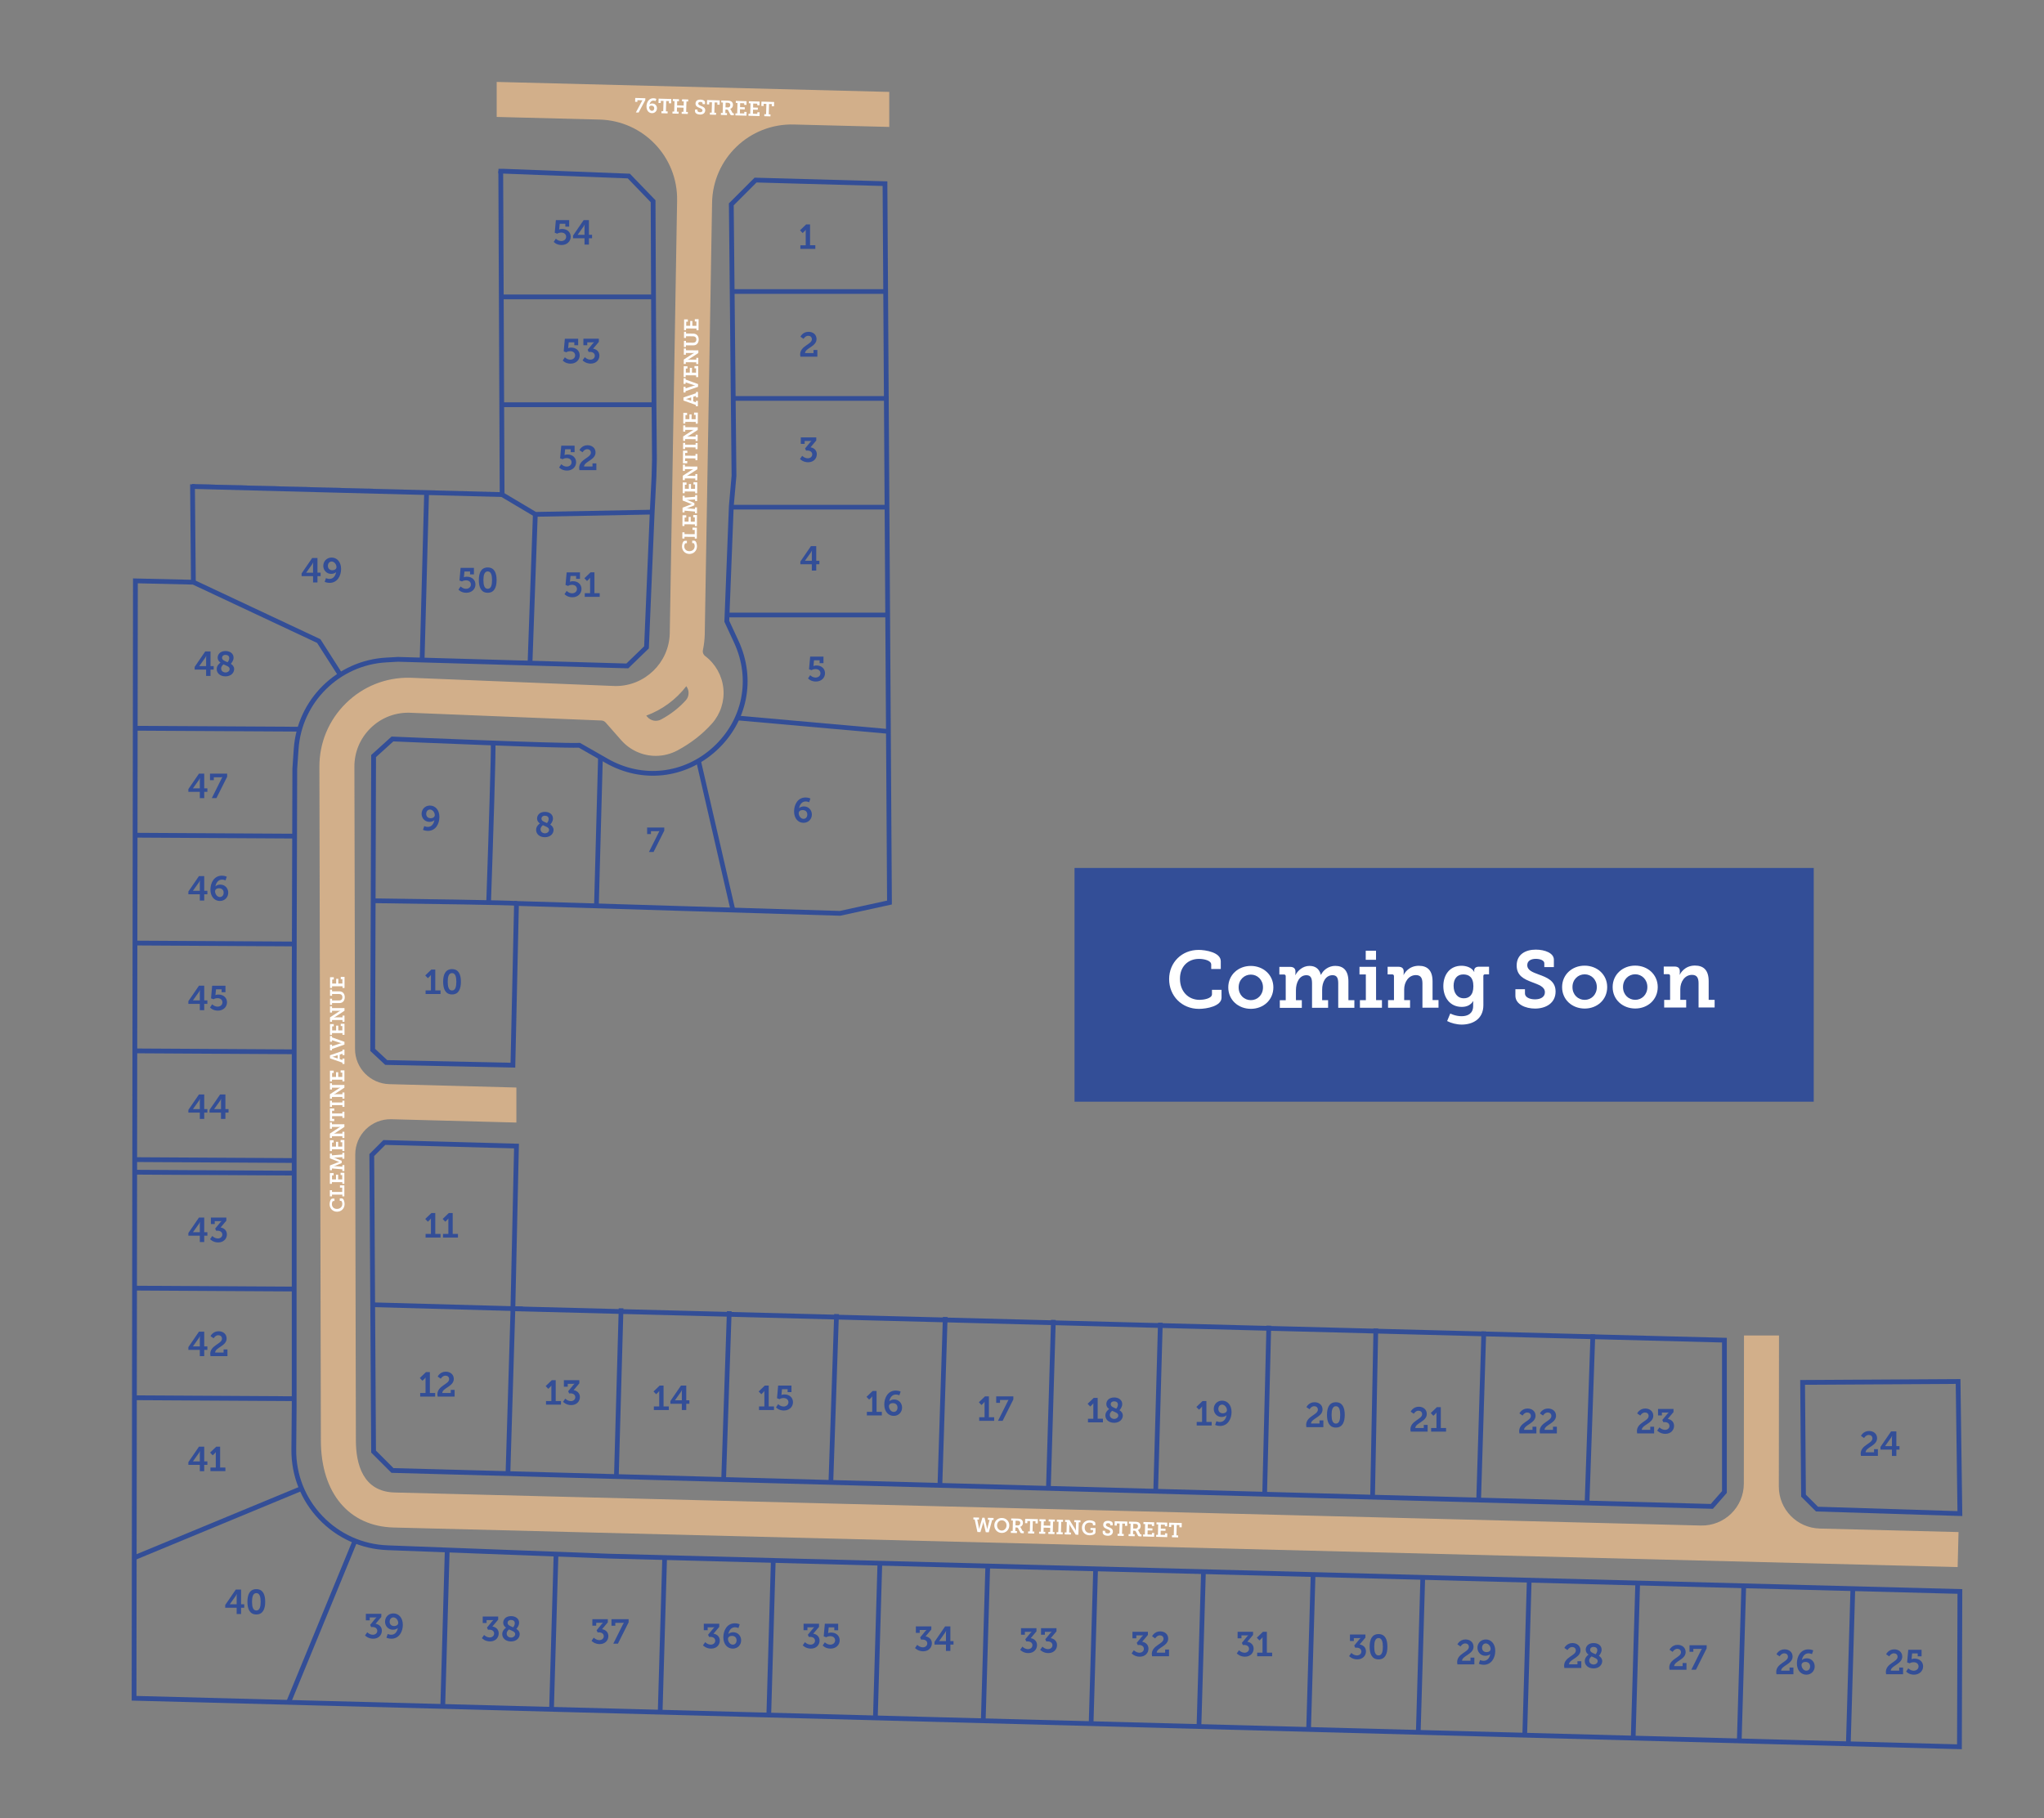 <?xml version="1.0" encoding="UTF-8"?> <svg xmlns="http://www.w3.org/2000/svg" id="art" viewBox="0 0 1406.92 1251.67"><rect x="0" y="0" width="1406.92" height="1251.67" fill="#808080" stroke="none"/><defs><style> .cls-1 { fill: #fff; } .cls-2 { fill: #334e97; } .cls-3 { fill: #d2af8a; } </style></defs><rect class="cls-2" x="739.62" y="597.54" width="508.8" height="160.92"></rect><path class="cls-2" d="M419.08,1069.67l-152.33-5.78c-17.09-.65-32.99-7.82-44.8-20.19-11.8-12.36-18.22-28.59-18.07-45.68l.26-29.82v-293.64l.41-145.12.95-13.78c2.22-32.2,28.19-57.84,60.41-59.65l7.96-.45,157.89,4.53.69.02,14.16-13.72,3.95-93.75,1.24-24.47.31-12.12-.31-37.42-.62-140.78-17.62-18.27-87.17-3.37h-3.28l-.07,1.59v.16s0,1.41,0,1.41l3.29.13,85.78,3.31,15.78,16.37.62,139.47.31,37.37-.31,12.02-1.23,24.45-3.9,92.45-12.22,11.85-157.27-4.52h-.07l-8.09.46c-33.87,1.9-61.17,28.86-63.51,62.7l-.95,13.84-.42,145.29v293.63l-.26,29.8c-.15,17.95,6.59,34.99,18.98,47.98,12.4,12.99,29.11,20.52,47.05,21.2l152.35,5.78,928.41,24.29-.3,103.63-834.4-22.22-418.76-11.09.93-765.99,39.91.93-.59-65.88-.03-3.13v-.15l-1.92-.05v.15l-1.36-.04.59,65.73-39.89-.92-.93,772.55,421.96,11.17,836.08,22.27,1.69.05.31-110.21-931.59-24.37Z"></path><path class="cls-2" d="M354.64,735l-89.5-1.9-10.26-9.58v-.72s.62-203.02.62-203.02l14.03-12.69.67.03c1.15.05,115.15,4.93,128.53,4.33l.48-.02,19.19,10.96c23.88,13.63,52.38,10.42,72.62-8.18,20.25-18.6,25.86-46.73,14.3-71.67l-6.71-14.49,3.11-79.58,1.85-21.03-1.86-187.44,17.69-17.69,91.38,2.54v1.59s3.11,496.24,3.11,496.24l-35.52,7.75h-.2s-221.05-6.76-221.05-6.76l-2.47,111.34ZM266.47,729.84l84.96,1.81,2.47-111.37,224.16,6.85,32.53-7.1-3.07-491.99-86.79-2.41-15.71,15.71,1.85,186.22v.08s-1.86,21.03-1.86,21.03l-3.07,78.71,6.38,13.77c12.17,26.26,6.26,55.89-15.05,75.47-21.32,19.58-51.34,22.96-76.48,8.61l-18.37-10.49c-15,.47-117.41-3.88-127.67-4.32l-11.95,10.81-.61,200.85,8.3,7.74Z"></path><path class="cls-2" d="M1022.96,916.73l-3.24-.08-71.08-1.85-3.24-.08-70.44-1.83-3.24-.09-71.41-1.85-3.23-.08-70.39-1.83-3.24-.09-71.22-1.85-3.24-.08-71.58-1.86-3.24-.08-70.6-1.84-.09,2.75-.02.54,70.6,1.83,3.24.09,71.59,1.85,3.24.09,71.22,1.85,3.24.08,70.39,1.83,3.24.08,71.42,1.86,3.24.08,70.45,1.83,3.24.08,71.05,1.85,3.24.08,71.81,1.87v-.09s.12-3.2.12-3.2l-71.83-1.86ZM1188.54,921.03l-3.24-.09-32.94-.85-54.33-1.41-3.24-.09-71.83-1.86-3.24-.08-71.08-1.85-3.24-.08-70.44-1.83-3.24-.09-71.41-1.85-3.23-.08-70.39-1.83-3.24-.09-71.22-1.85-3.24-.08-71.58-1.86-3.24-.08-70.6-1.84-3.24-.08-71.23-1.85-3.23-.08-71.16-1.85,2.36-107.19.04-1.52.07-3.24v-.02l-93.28-2.54-9.64,9.65,1.24,204.83v.68l13.93,13.93,908.81,24.76.77.02,9.58-10.94v-106.77h-.05ZM1185.3,1026.56l-7.74,8.85-83.49-2.27-3.25-.09-71.37-1.95-3.24-.09-69.8-1.9-3.24-.08-71.03-1.94-3.23-.09-71.77-1.95-3.23-.09-70.61-1.92-3.24-.09-71.43-1.95-3.25-.09-71.8-1.95-3.24-.09-70.57-1.92-3.24-.09-70.61-1.93-3.23-.08-151.86-4.14-12.05-12.05-1.23-202.79,7.68-7.68,88.6,2.41-2.48,111.98,74.43,1.93,3.23.09,71.21,1.84,3.24.09,70.6,1.83,3.24.09,71.59,1.85,3.24.09,71.22,1.85,3.24.08,70.39,1.83,3.24.08,71.42,1.86,3.24.08,70.45,1.83,3.24.08,71.05,1.85,3.24.08,71.81,1.87,3.25.08,87.38,2.27v102.33Z"></path><path class="cls-2" d="M1350.7,1043.72l-100.73-3.17-10.22-10.22v-.67s-.64-79.59-.64-79.59l110.3-.64,1.28,94.29ZM1251.37,1037.31l95.99,3.02-1.19-87.59-103.75.6.6,75.63,8.34,8.34Z"></path><polygon class="cls-2" points="347.26 342.19 134.17 336.62 132.13 336.57 132.22 333.44 132.22 333.29 134.14 333.34 343.96 338.81 343.04 119.37 343.03 117.96 343.03 117.8 343.04 117.8 346.32 117.78 346.33 119.5 347.26 342.19"></polygon><rect class="cls-2" x="344.99" y="202.75" width="105.17" height="3.29"></rect><rect class="cls-2" x="344.99" y="276.99" width="105.17" height="3.29"></rect><polygon class="cls-2" points="368.06 355.76 344.77 341.91 346.45 339.08 368.93 352.45 448.89 350.92 448.95 354.2 368.06 355.76"></polygon><rect class="cls-2" x="314.95" y="404.12" width="103.38" height="3.29" transform="translate(-51.93 757.7) rotate(-87.96)"></rect><rect class="cls-2" x="234.54" y="395.15" width="115.11" height="3.29" transform="translate(-112.36 678.17) rotate(-88.47)"></rect><polygon class="cls-2" points="232.25 464.49 218.28 442.62 132.41 402.3 133.81 399.32 220.54 440.05 235.02 462.72 232.25 464.49"></polygon><rect class="cls-2" x="148.48" y="445.35" width="3.29" height="112.59" transform="translate(-352.35 649.01) rotate(-89.68)"></rect><rect class="cls-2" x="146" y="520.83" width="3.29" height="108.88" transform="translate(-428.45 719.64) rotate(-89.67)"></rect><rect class="cls-2" x="146" y="595.06" width="3.29" height="108.88" transform="translate(-502.68 793.46) rotate(-89.67)"></rect><rect class="cls-2" x="146" y="669.3" width="3.29" height="108.88" transform="translate(-576.92 867.27) rotate(-89.67)"></rect><rect class="cls-2" x="146" y="744.15" width="3.29" height="108.88" transform="translate(-651.77 941.69) rotate(-89.67)"></rect><rect class="cls-2" x="146" y="752.81" width="3.29" height="108.88" transform="translate(-660.43 950.31) rotate(-89.67)"></rect><rect class="cls-2" x="146" y="832.62" width="3.29" height="108.88" transform="translate(-740.23 1029.66) rotate(-89.67)"></rect><rect class="cls-2" x="146" y="908.09" width="3.29" height="108.88" transform="translate(-815.71 1104.7) rotate(-89.67)"></rect><rect class="cls-2" x="87.85" y="1046.88" width="124.54" height="3.29" transform="translate(-389.77 137.23) rotate(-22.5)"></rect><rect class="cls-2" x="161.06" y="1115.24" width="120.4" height="3.29" transform="translate(-895.82 896.66) rotate(-67.64)"></rect><rect class="cls-2" x="251.86" y="1119.56" width="108.92" height="3.29" transform="translate(-823.17 1395.43) rotate(-88.37)"></rect><rect class="cls-2" x="328.26" y="1121.14" width="105.83" height="3.24" transform="translate(-752.14 1471.28) rotate(-88.34)"></rect><rect class="cls-2" x="403.02" y="1123.92" width="105.83" height="3.24" transform="translate(-682.33 1548.71) rotate(-88.34)"></rect><rect class="cls-2" x="477.77" y="1126.7" width="105.83" height="3.24" transform="translate(-612.53 1626.13) rotate(-88.34)"></rect><rect class="cls-2" x="551.18" y="1126.7" width="105.83" height="3.24" transform="translate(-541.24 1699.51) rotate(-88.34)"></rect><rect class="cls-2" x="625.41" y="1129.59" width="105.83" height="3.24" transform="translate(-472.04 1776.52) rotate(-88.34)"></rect><rect class="cls-2" x="699.65" y="1131.38" width="105.83" height="3.24" transform="translate(-401.74 1852.46) rotate(-88.34)"></rect><rect class="cls-2" x="773.88" y="1133.17" width="105.83" height="3.24" transform="translate(-331.44 1928.41) rotate(-88.34)"></rect><rect class="cls-2" x="849.36" y="1134.82" width="105.83" height="3.24" transform="translate(-259.8 2005.45) rotate(-88.34)"></rect><rect class="cls-2" x="924.83" y="1137.57" width="105.83" height="3.24" transform="translate(-189.26 2083.56) rotate(-88.34)"></rect><rect class="cls-2" x="998.11" y="1139.22" width="105.83" height="3.24" transform="translate(-119.75 2158.41) rotate(-88.34)"></rect><rect class="cls-2" x="1072.76" y="1141.41" width="105.83" height="3.24" transform="translate(-49.45 2235.16) rotate(-88.34)"></rect><rect class="cls-2" x="1145.76" y="1143.88" width="105.83" height="3.24" transform="translate(18.96 2310.53) rotate(-88.34)"></rect><rect class="cls-2" x="1220.82" y="1145.95" width="105.83" height="3.24" transform="translate(89.79 2387.56) rotate(-88.34)"></rect><polygon class="cls-2" points="1094.79 918.55 1098.03 918.64 1098.03 918.68 1097.92 921.88 1097.92 921.96 1094.07 1033.14 1094.02 1034.45 1090.78 1034.34 1090.82 1033.05 1094.67 921.88 1094.68 921.79 1094.79 918.59 1094.79 918.55"></polygon><polygon class="cls-2" points="1019.72 916.54 1022.96 916.63 1022.96 916.73 1022.86 919.87 1022.86 920.01 1019.45 1031.1 1019.37 1033.62 1016.13 1033.52 1016.21 1031.01 1019.62 919.93 1019.62 919.78 1019.72 916.65 1019.72 916.54"></polygon><polygon class="cls-2" points="945.4 914.56 948.64 914.64 948.64 914.8 948.58 917.89 948.57 918.08 946.41 1029.11 946.37 1031.13 943.13 1031.07 943.17 1029.03 945.33 918 945.34 917.8 945.4 914.72 945.4 914.56"></polygon><polygon class="cls-2" points="871.73 912.59 874.96 912.67 874.96 912.89 874.88 915.92 874.88 916.17 872.14 1027.09 872.13 1027.57 868.9 1027.49 868.91 1027 871.64 916.09 871.65 915.83 871.72 912.8 871.73 912.59"></polygon><polygon class="cls-2" points="797.08 910.59 800.32 910.68 800.31 910.95 800.23 913.92 800.22 914.23 797.14 1025.05 797.07 1027.57 793.84 1027.48 793.91 1024.96 796.98 914.15 796.99 913.83 797.08 910.87 797.08 910.59"></polygon><polygon class="cls-2" points="723.46 908.62 726.7 908.71 726.69 909.04 726.61 911.95 726.59 912.32 723.3 1023.04 723.25 1024.69 720.01 1024.59 720.06 1022.95 723.35 912.24 723.37 911.87 723.45 908.95 723.46 908.62"></polygon><polygon class="cls-2" points="649.01 906.63 652.25 906.72 652.23 907.1 652.14 909.96 652.13 910.39 648.63 1021 648.6 1021.8 645.36 1021.7 645.38 1020.91 648.89 910.3 648.9 909.88 648.99 907.02 649.01 906.63"></polygon><polygon class="cls-2" points="577.43 904.72 577.41 905.16 577.32 907.96 577.3 908.45 573.58 1018.96 573.54 1020.16 570.3 1020.05 570.34 1018.87 574.06 908.36 574.08 907.88 574.17 905.08 574.19 904.63 577.43 904.72"></polygon><polygon class="cls-2" points="500.35 902.66 503.59 902.74 503.57 903.24 503.48 905.99 503.46 906.53 499.77 1016.95 499.72 1018.51 496.48 1018.4 496.53 1016.86 500.22 906.44 500.24 905.9 500.33 903.16 500.35 902.66"></polygon><polygon class="cls-2" points="425.89 900.67 429.12 900.75 429.1 901.31 429.03 904 429.01 904.6 425.92 1014.93 425.89 1016.02 422.66 1015.94 422.69 1014.85 425.78 904.51 425.8 903.91 425.87 901.23 425.89 900.67"></polygon><rect class="cls-2" x="294.7" y="955.96" width="113.26" height="3.24" transform="translate(-616.4 1279.89) rotate(-88.27)"></rect><rect class="cls-2" x="306.15" y="847.55" width="3.24" height="104.38" transform="translate(-600.14 1182.51) rotate(-88.42)"></rect><path class="cls-2" d="M355.14,623.55c-2.74-.45-60.86-1.33-99.25-1.81l.04-3.24c98.74,1.24,99.88,1.81,100.3,2.03l-1.45,2.9c.19.09.34.12.36.12Z"></path><path class="cls-2" d="M337.95,621.41l-3.24-.11c1.46-42.24,3.49-106.16,3.12-109.14.01.1.04.17.05.21l3.07-1.03c.62,1.86-1.62,69.76-3.01,110.07Z"></path><rect class="cls-2" x="361.05" y="570.71" width="101.8" height="3.24" transform="translate(-171.34 968.6) rotate(-88.45)"></rect><rect class="cls-2" x="491.07" y="522.26" width="3.24" height="106.02" transform="translate(-116.64 125.38) rotate(-12.98)"></rect><rect class="cls-2" x="557.57" y="446.54" width="3.24" height="104.65" transform="translate(12.7 1011.61) rotate(-84.91)"></rect><rect class="cls-2" x="500.58" y="421.77" width="109.81" height="3.24"></rect><rect class="cls-2" x="502.12" y="347.55" width="108.26" height="3.22"></rect><rect class="cls-2" x="503.36" y="272.69" width="108.26" height="3.22"></rect><rect class="cls-2" x="502.74" y="199.08" width="108.26" height="3.22"></rect><g><path class="cls-2" d="M382.62,164.31s1.5,1.64,3.75,1.64c1.85,0,3.32-1.21,3.32-2.92s-1.26-2.92-3.42-2.92c-1.69,0-2.73.76-2.73.76l-1.71-.64.78-8.69h9.17v4.49h-2.66v-1.99h-3.85l-.33,3.3c-.02.33-.09.66-.09.66h.05s.74-.38,2.04-.38c3.63,0,5.89,2.35,5.89,5.34,0,3.23-2.59,5.72-6.27,5.72s-5.41-2.16-5.41-2.16l1.47-2.21Z"></path><path class="cls-2" d="M394.45,162.17l7.29-10.64h3.63v10.11h2.16v2.4h-2.16v4.34h-3.04v-4.34h-7.88v-1.88ZM397.63,161.6v.05h4.7v-5.63c0-.62.14-1.45.14-1.45h-.07s-.29.69-.67,1.28l-4.11,5.75Z"></path></g><g><path class="cls-2" d="M388.81,245.97s1.5,1.64,3.75,1.64c1.85,0,3.32-1.21,3.32-2.92s-1.26-2.92-3.42-2.92c-1.69,0-2.73.76-2.73.76l-1.71-.64.78-8.69h9.17v4.49h-2.66v-1.99h-3.85l-.33,3.3c-.02.33-.09.67-.09.67h.05s.74-.38,2.04-.38c3.63,0,5.89,2.35,5.89,5.34,0,3.23-2.59,5.72-6.27,5.72s-5.41-2.16-5.41-2.16l1.47-2.21Z"></path><path class="cls-2" d="M401.56,233.19h10.64v2.16l-3.97,4.7c2.16.33,4.35,1.85,4.35,4.75s-2.16,5.53-6.01,5.53c-3.56,0-5.58-2.26-5.58-2.26l1.52-2.18s1.64,1.71,3.87,1.71c1.76,0,3.04-1.14,3.04-2.68,0-1.66-1.38-2.66-3.3-2.66-.38,0-.74.05-.93.05l-.69-1.5,3.66-4.46c.31-.36.71-.69.71-.69v-.05s-.55.07-.95.07h-3.7v1.99h-2.66v-4.49Z"></path></g><g><path class="cls-2" d="M386.34,319.58s1.5,1.64,3.75,1.64c1.85,0,3.32-1.21,3.32-2.92s-1.26-2.92-3.42-2.92c-1.69,0-2.73.76-2.73.76l-1.71-.64.78-8.69h9.17v4.49h-2.66v-1.99h-3.85l-.33,3.3c-.02.33-.09.67-.09.67h.05s.74-.38,2.04-.38c3.63,0,5.89,2.35,5.89,5.34,0,3.23-2.59,5.72-6.27,5.72s-5.41-2.16-5.41-2.16l1.47-2.21Z"></path><path class="cls-2" d="M398.64,322.17c0-6.08,8.07-6.88,8.07-10.52,0-1.59-1.14-2.4-2.56-2.4-1.97,0-3.18,2.11-3.18,2.11l-2.14-1.47s1.54-3.37,5.58-3.37c2.97,0,5.51,1.8,5.51,4.99,0,5.22-7.83,6.2-7.91,9.66h5.82v-2.14h2.66v4.63h-11.68c-.09-.55-.17-1.02-.17-1.5Z"></path></g><g><path class="cls-2" d="M390.05,406.81s1.5,1.64,3.75,1.64c1.85,0,3.32-1.21,3.32-2.92s-1.26-2.92-3.42-2.92c-1.69,0-2.73.76-2.73.76l-1.71-.64.78-8.69h9.17v4.49h-2.66v-1.99h-3.85l-.33,3.3c-.02.33-.09.67-.09.67h.05s.74-.38,2.04-.38c3.63,0,5.89,2.35,5.89,5.34,0,3.23-2.59,5.72-6.27,5.72s-5.41-2.16-5.41-2.16l1.47-2.21Z"></path><path class="cls-2" d="M402.49,408.4h3.68v-9.5c0-.57.02-1.14.02-1.14h-.05s-.19.4-.74.95l-1.35,1.28-1.8-1.9,4.23-4.06h2.68v14.37h3.63v2.49h-10.3v-2.49Z"></path></g><g><path class="cls-2" d="M317.05,403.72s1.5,1.64,3.75,1.64c1.85,0,3.32-1.21,3.32-2.92s-1.26-2.92-3.42-2.92c-1.69,0-2.73.76-2.73.76l-1.71-.64.78-8.69h9.17v4.49h-2.66v-1.99h-3.85l-.33,3.3c-.02.33-.09.66-.09.66h.05s.74-.38,2.04-.38c3.63,0,5.89,2.35,5.89,5.34,0,3.23-2.59,5.72-6.27,5.72s-5.41-2.16-5.41-2.16l1.47-2.21Z"></path><path class="cls-2" d="M329.59,399.35c0-4.84,1.5-8.69,6.12-8.69s6.1,3.85,6.1,8.69-1.5,8.74-6.1,8.74-6.12-3.89-6.12-8.74ZM338.68,399.35c0-3.32-.67-5.96-2.97-5.96s-2.97,2.63-2.97,5.96.64,6.01,2.97,6.01,2.97-2.64,2.97-6.01Z"></path></g><g><path class="cls-2" d="M207.6,394.78l7.29-10.64h3.63v10.11h2.16v2.4h-2.16v4.34h-3.04v-4.34h-7.88v-1.88ZM210.78,394.21v.05h4.7v-5.63c0-.62.14-1.45.14-1.45h-.07s-.29.69-.67,1.28l-4.11,5.75Z"></path><path class="cls-2" d="M228.28,383.85c3.63,0,6.5,2.94,6.5,7.88,0,4.58-2.49,9.54-7.91,9.54-2.02,0-3.39-.71-3.39-.71l.88-2.56s1.09.55,2.42.55c2.71,0,4.13-2.23,4.56-4.63h-.05c-.64.69-1.97,1.16-3.32,1.16-3.28,0-5.44-2.59-5.44-5.53,0-3.16,2.37-5.7,5.75-5.7ZM228.9,392.57c1.47,0,2.71-.88,2.71-2.16,0-1.85-1.52-3.82-3.32-3.82-1.57,0-2.59,1.3-2.59,2.97s1.04,3.02,3.21,3.02Z"></path></g><g><path class="cls-2" d="M133.99,459.11l7.29-10.64h3.63v10.11h2.16v2.4h-2.16v4.34h-3.04v-4.34h-7.88v-1.88ZM137.17,458.54v.05h4.7v-5.63c0-.62.14-1.45.14-1.45h-.07s-.29.69-.67,1.28l-4.11,5.75Z"></path><path class="cls-2" d="M151.77,456.15c-1.14-.81-1.95-1.85-1.95-3.37,0-2.28,1.73-4.58,5.39-4.58,3.21,0,5.56,1.78,5.56,4.56,0,2.16-1.54,3.85-1.9,4.23,1.33.81,2.3,1.97,2.3,3.66,0,2.54-2.18,4.99-5.96,4.99s-6.05-2.3-6.05-5.06c0-2.49,2.07-4.04,2.61-4.42ZM155.21,462.96c1.52,0,2.85-.97,2.85-2.38,0-1.61-1.8-2.11-4.23-3.21-.45.4-1.61,1.33-1.61,2.85,0,1.64,1.35,2.73,2.99,2.73ZM156.66,455.91c.29-.38,1.14-1.42,1.14-2.8,0-1.45-1.02-2.26-2.56-2.26s-2.4.88-2.4,1.97c0,1.64,1.8,2.23,3.82,3.09Z"></path></g><g><path class="cls-2" d="M129.66,543.25l7.29-10.64h3.63v10.11h2.16v2.4h-2.16v4.35h-3.04v-4.35h-7.88v-1.88ZM132.84,542.68v.05h4.7v-5.63c0-.62.14-1.45.14-1.45h-.07s-.29.69-.67,1.28l-4.11,5.75Z"></path><path class="cls-2" d="M152.5,536.01c.29-.62.57-.93.57-.93v-.05s-.48.07-1.09.07h-4.8v1.99h-2.63v-4.49h11.8v2.14l-7.38,14.72h-3.18l6.72-13.46Z"></path></g><g><path class="cls-2" d="M129.66,613.77l7.29-10.64h3.63v10.12h2.16v2.4h-2.16v4.34h-3.04v-4.34h-7.88v-1.88ZM132.84,613.2v.05h4.7v-5.63c0-.62.14-1.45.14-1.45h-.07s-.29.69-.67,1.28l-4.11,5.75Z"></path><path class="cls-2" d="M144.85,612.39c0-4.65,2.54-9.54,7.88-9.54,2.02,0,3.37.71,3.37.71l-.88,2.56s-1.07-.55-2.4-.55c-2.66,0-4.11,2.26-4.54,4.61h.05c.64-.71,1.97-1.19,3.32-1.19,3.28,0,5.44,2.59,5.44,5.58,0,3.16-2.37,5.7-5.75,5.7-3.63,0-6.5-2.92-6.5-7.88ZM151.33,617.55c1.61,0,2.61-1.23,2.61-2.99,0-1.66-1.02-3.06-3.3-3.06-1.5,0-2.61.88-2.61,2.14,0,1.76,1.38,3.92,3.3,3.92Z"></path></g><g><path class="cls-2" d="M129.66,689.24l7.29-10.64h3.63v10.12h2.16v2.4h-2.16v4.34h-3.04v-4.34h-7.88v-1.88ZM132.84,688.67v.05h4.7v-5.63c0-.62.14-1.45.14-1.45h-.07s-.29.69-.67,1.28l-4.11,5.75Z"></path><path class="cls-2" d="M146.04,691.38s1.5,1.64,3.75,1.64c1.85,0,3.32-1.21,3.32-2.92s-1.26-2.92-3.42-2.92c-1.69,0-2.73.76-2.73.76l-1.71-.64.78-8.69h9.17v4.49h-2.66v-1.99h-3.85l-.33,3.3c-.02.33-.09.67-.09.67h.05s.74-.38,2.04-.38c3.63,0,5.89,2.35,5.89,5.34,0,3.23-2.59,5.72-6.27,5.72s-5.41-2.16-5.41-2.16l1.47-2.21Z"></path></g><g><path class="cls-2" d="M129.66,764.1l7.29-10.64h3.63v10.11h2.16v2.4h-2.16v4.35h-3.04v-4.35h-7.88v-1.88ZM132.84,763.53v.05h4.7v-5.63c0-.62.14-1.45.14-1.45h-.07s-.29.69-.67,1.28l-4.11,5.75Z"></path><path class="cls-2" d="M144.23,764.1l7.29-10.64h3.63v10.11h2.16v2.4h-2.16v4.35h-3.04v-4.35h-7.88v-1.88ZM147.42,763.53v.05h4.7v-5.63c0-.62.14-1.45.14-1.45h-.07s-.29.69-.67,1.28l-4.11,5.75Z"></path></g><g><path class="cls-2" d="M129.66,848.85l7.29-10.64h3.63v10.12h2.16v2.4h-2.16v4.34h-3.04v-4.34h-7.88v-1.88ZM132.84,848.28v.05h4.7v-5.63c0-.62.14-1.45.14-1.45h-.07s-.29.69-.67,1.28l-4.11,5.75Z"></path><path class="cls-2" d="M145.16,838.21h10.64v2.16l-3.97,4.7c2.16.33,4.35,1.85,4.35,4.75s-2.16,5.53-6.01,5.53c-3.56,0-5.58-2.26-5.58-2.26l1.52-2.18s1.64,1.71,3.87,1.71c1.76,0,3.04-1.14,3.04-2.68,0-1.66-1.38-2.66-3.3-2.66-.38,0-.74.05-.93.05l-.69-1.5,3.66-4.46c.31-.36.71-.69.71-.69v-.05s-.55.07-.95.07h-3.7v1.99h-2.66v-4.49Z"></path></g><g><path class="cls-2" d="M129.66,927.42l7.29-10.64h3.63v10.12h2.16v2.4h-2.16v4.34h-3.04v-4.34h-7.88v-1.88ZM132.84,926.85v.05h4.7v-5.63c0-.62.14-1.45.14-1.45h-.07s-.29.69-.67,1.28l-4.11,5.75Z"></path><path class="cls-2" d="M144.71,932.14c0-6.08,8.07-6.88,8.07-10.52,0-1.59-1.14-2.4-2.56-2.4-1.97,0-3.18,2.11-3.18,2.11l-2.14-1.47s1.54-3.37,5.58-3.37c2.97,0,5.51,1.8,5.51,4.99,0,5.22-7.83,6.2-7.91,9.66h5.82v-2.14h2.66v4.63h-11.68c-.09-.54-.17-1.02-.17-1.5Z"></path></g><g><path class="cls-2" d="M129.66,1006.6l7.29-10.64h3.63v10.11h2.16v2.4h-2.16v4.35h-3.04v-4.35h-7.88v-1.88ZM132.84,1006.03v.05h4.7v-5.63c0-.62.14-1.45.14-1.45h-.07s-.29.69-.67,1.28l-4.11,5.75Z"></path><path class="cls-2" d="M144.85,1010.33h3.68v-9.5c0-.57.02-1.14.02-1.14h-.05s-.19.4-.74.95l-1.35,1.28-1.8-1.9,4.23-4.06h2.68v14.36h3.63v2.49h-10.3v-2.49Z"></path></g><g><path class="cls-2" d="M155.02,1104.96l7.29-10.64h3.63v10.12h2.16v2.4h-2.16v4.34h-3.04v-4.34h-7.88v-1.88ZM158.2,1104.4v.05h4.7v-5.63c0-.62.14-1.45.14-1.45h-.07s-.29.69-.67,1.28l-4.11,5.75Z"></path><path class="cls-2" d="M170.31,1102.73c0-4.84,1.5-8.69,6.13-8.69s6.1,3.85,6.1,8.69-1.5,8.74-6.1,8.74-6.13-3.89-6.13-8.74ZM179.41,1102.73c0-3.32-.67-5.96-2.97-5.96s-2.97,2.64-2.97,5.96.64,6.01,2.97,6.01,2.97-2.63,2.97-6.01Z"></path></g><g><path class="cls-2" d="M251.83,1111.03h10.64v2.16l-3.97,4.7c2.16.33,4.35,1.85,4.35,4.75s-2.16,5.53-6.01,5.53c-3.56,0-5.58-2.26-5.58-2.26l1.52-2.18s1.64,1.71,3.87,1.71c1.76,0,3.04-1.14,3.04-2.68,0-1.66-1.38-2.66-3.3-2.66-.38,0-.74.05-.93.05l-.69-1.5,3.66-4.46c.31-.36.71-.69.71-.69v-.05s-.55.07-.95.07h-3.7v1.99h-2.66v-4.49Z"></path><path class="cls-2" d="M270.78,1110.75c3.63,0,6.5,2.95,6.5,7.88,0,4.58-2.49,9.54-7.91,9.54-2.02,0-3.39-.71-3.39-.71l.88-2.56s1.09.54,2.42.54c2.71,0,4.13-2.23,4.56-4.63h-.05c-.64.69-1.97,1.16-3.32,1.16-3.28,0-5.44-2.59-5.44-5.53,0-3.16,2.37-5.7,5.75-5.7ZM271.4,1119.46c1.47,0,2.71-.88,2.71-2.16,0-1.85-1.52-3.82-3.32-3.82-1.57,0-2.59,1.31-2.59,2.97s1.04,3.02,3.21,3.02Z"></path></g><g><path class="cls-2" d="M332.26,1112.89h10.64v2.16l-3.97,4.7c2.16.33,4.35,1.85,4.35,4.75s-2.16,5.53-6.01,5.53c-3.56,0-5.58-2.26-5.58-2.26l1.52-2.19s1.64,1.71,3.87,1.71c1.76,0,3.04-1.14,3.04-2.68,0-1.66-1.38-2.66-3.3-2.66-.38,0-.74.05-.93.05l-.69-1.5,3.66-4.46c.31-.36.71-.69.71-.69v-.05s-.55.07-.95.07h-3.7v1.99h-2.66v-4.49Z"></path><path class="cls-2" d="M348.31,1120.56c-1.14-.81-1.95-1.85-1.95-3.37,0-2.28,1.73-4.58,5.39-4.58,3.21,0,5.56,1.78,5.56,4.56,0,2.16-1.54,3.85-1.9,4.23,1.33.81,2.3,1.97,2.3,3.66,0,2.54-2.18,4.99-5.96,4.99s-6.05-2.3-6.05-5.06c0-2.49,2.07-4.04,2.61-4.42ZM351.75,1127.37c1.52,0,2.85-.97,2.85-2.38,0-1.61-1.8-2.11-4.23-3.21-.45.4-1.61,1.33-1.61,2.85,0,1.64,1.35,2.73,2.99,2.73ZM353.2,1120.32c.29-.38,1.14-1.43,1.14-2.8,0-1.45-1.02-2.26-2.56-2.26s-2.4.88-2.4,1.97c0,1.64,1.8,2.23,3.82,3.09Z"></path></g><g><path class="cls-2" d="M407.73,1114.74h10.64v2.16l-3.97,4.7c2.16.33,4.35,1.85,4.35,4.75s-2.16,5.53-6.01,5.53c-3.56,0-5.58-2.26-5.58-2.26l1.52-2.19s1.64,1.71,3.87,1.71c1.76,0,3.04-1.14,3.04-2.68,0-1.66-1.38-2.66-3.3-2.66-.38,0-.74.05-.93.05l-.69-1.5,3.66-4.46c.31-.36.71-.69.71-.69v-.05s-.55.07-.95.07h-3.7v1.99h-2.66v-4.49Z"></path><path class="cls-2" d="M428.84,1118.14c.29-.62.57-.93.57-.93v-.05s-.47.07-1.09.07h-4.8v1.99h-2.63v-4.49h11.8v2.14l-7.38,14.72h-3.18l6.72-13.46Z"></path></g><g><path class="cls-2" d="M484.44,1117.84h10.64v2.16l-3.97,4.7c2.16.33,4.35,1.85,4.35,4.75s-2.16,5.53-6.01,5.53c-3.56,0-5.58-2.26-5.58-2.26l1.52-2.19s1.64,1.71,3.87,1.71c1.76,0,3.04-1.14,3.04-2.68,0-1.66-1.38-2.66-3.3-2.66-.38,0-.74.05-.93.05l-.69-1.5,3.66-4.46c.31-.36.71-.69.71-.69v-.05s-.55.07-.95.07h-3.7v1.99h-2.66v-4.49Z"></path><path class="cls-2" d="M497.9,1127.1c0-4.65,2.54-9.54,7.88-9.54,2.02,0,3.37.71,3.37.71l-.88,2.56s-1.07-.54-2.4-.54c-2.66,0-4.11,2.26-4.54,4.61h.05c.64-.71,1.97-1.19,3.32-1.19,3.28,0,5.44,2.59,5.44,5.58,0,3.16-2.37,5.7-5.75,5.7-3.63,0-6.5-2.92-6.5-7.88ZM504.38,1132.25c1.61,0,2.61-1.23,2.61-2.99,0-1.66-1.02-3.06-3.3-3.06-1.5,0-2.61.88-2.61,2.14,0,1.76,1.38,3.92,3.3,3.92Z"></path></g><g><path class="cls-2" d="M553.11,1117.84h10.64v2.16l-3.97,4.7c2.16.33,4.35,1.85,4.35,4.75s-2.16,5.53-6.01,5.53c-3.56,0-5.58-2.26-5.58-2.26l1.52-2.19s1.64,1.71,3.87,1.71c1.76,0,3.04-1.14,3.04-2.68,0-1.66-1.38-2.66-3.3-2.66-.38,0-.74.05-.93.05l-.69-1.5,3.66-4.46c.31-.36.71-.69.71-.69v-.05s-.55.07-.95.07h-3.7v1.99h-2.66v-4.49Z"></path><path class="cls-2" d="M567.76,1130.61s1.5,1.64,3.75,1.64c1.85,0,3.32-1.21,3.32-2.92s-1.26-2.92-3.42-2.92c-1.69,0-2.73.76-2.73.76l-1.71-.64.78-8.69h9.17v4.49h-2.66v-1.99h-3.85l-.33,3.3c-.02.33-.09.66-.09.66h.05s.74-.38,2.04-.38c3.63,0,5.89,2.35,5.89,5.34,0,3.23-2.59,5.72-6.27,5.72s-5.41-2.16-5.41-2.16l1.47-2.21Z"></path></g><g><path class="cls-2" d="M630.4,1119.69h10.64v2.16l-3.96,4.7c2.16.33,4.34,1.85,4.34,4.75s-2.16,5.53-6.01,5.53c-3.56,0-5.58-2.26-5.58-2.26l1.52-2.19s1.64,1.71,3.87,1.71c1.76,0,3.04-1.14,3.04-2.68,0-1.66-1.38-2.66-3.3-2.66-.38,0-.74.05-.93.05l-.69-1.5,3.66-4.46c.31-.36.71-.69.71-.69v-.05s-.55.07-.95.07h-3.7v1.99h-2.66v-4.49Z"></path><path class="cls-2" d="M643.24,1130.33l7.29-10.64h3.63v10.11h2.16v2.4h-2.16v4.35h-3.04v-4.35h-7.88v-1.88ZM646.42,1129.76v.05h4.7v-5.63c0-.62.14-1.45.14-1.45h-.07s-.29.69-.67,1.28l-4.11,5.75Z"></path></g><g><path class="cls-2" d="M702.78,1120.93h10.64v2.16l-3.97,4.7c2.16.33,4.35,1.85,4.35,4.75s-2.16,5.53-6.01,5.53c-3.56,0-5.58-2.26-5.58-2.26l1.52-2.18s1.64,1.71,3.87,1.71c1.76,0,3.04-1.14,3.04-2.68,0-1.66-1.38-2.66-3.3-2.66-.38,0-.74.05-.93.05l-.69-1.5,3.66-4.46c.31-.36.71-.69.71-.69v-.05s-.55.07-.95.07h-3.7v1.99h-2.66v-4.49Z"></path><path class="cls-2" d="M716.55,1120.93h10.64v2.16l-3.96,4.7c2.16.33,4.34,1.85,4.34,4.75s-2.16,5.53-6.01,5.53c-3.56,0-5.58-2.26-5.58-2.26l1.52-2.18s1.64,1.71,3.87,1.71c1.76,0,3.04-1.14,3.04-2.68,0-1.66-1.38-2.66-3.3-2.66-.38,0-.74.05-.93.05l-.69-1.5,3.66-4.46c.31-.36.71-.69.71-.69v-.05s-.55.07-.95.07h-3.7v1.99h-2.66v-4.49Z"></path></g><g><path class="cls-2" d="M779.49,1123.4h10.64v2.16l-3.97,4.7c2.16.33,4.35,1.85,4.35,4.75s-2.16,5.53-6.01,5.53c-3.56,0-5.58-2.26-5.58-2.26l1.52-2.18s1.64,1.71,3.87,1.71c1.76,0,3.04-1.14,3.04-2.68,0-1.66-1.38-2.66-3.3-2.66-.38,0-.74.05-.93.05l-.69-1.5,3.66-4.46c.31-.36.71-.69.71-.69v-.05s-.55.07-.95.07h-3.7v1.99h-2.66v-4.49Z"></path><path class="cls-2" d="M792.81,1138.76c0-6.08,8.07-6.88,8.07-10.52,0-1.59-1.14-2.4-2.56-2.4-1.97,0-3.18,2.11-3.18,2.11l-2.14-1.47s1.54-3.37,5.58-3.37c2.97,0,5.51,1.8,5.51,4.99,0,5.22-7.83,6.2-7.91,9.66h5.82v-2.14h2.66v4.63h-11.68c-.09-.54-.17-1.02-.17-1.5Z"></path></g><g><path class="cls-2" d="M851.87,1123.4h10.64v2.16l-3.96,4.7c2.16.33,4.34,1.85,4.34,4.75s-2.16,5.53-6.01,5.53c-3.56,0-5.58-2.26-5.58-2.26l1.52-2.18s1.64,1.71,3.87,1.71c1.76,0,3.04-1.14,3.04-2.68,0-1.66-1.38-2.66-3.3-2.66-.38,0-.74.05-.93.05l-.69-1.5,3.66-4.46c.31-.36.71-.69.71-.69v-.05s-.55.07-.95.07h-3.7v1.99h-2.66v-4.49Z"></path><path class="cls-2" d="M865.33,1137.77h3.68v-9.5c0-.57.02-1.14.02-1.14h-.05s-.19.4-.74.95l-1.35,1.28-1.8-1.9,4.23-4.06h2.68v14.37h3.63v2.49h-10.3v-2.49Z"></path></g><g><path class="cls-2" d="M929.2,1125.26h10.64v2.16l-3.97,4.7c2.16.33,4.35,1.85,4.35,4.75s-2.16,5.53-6.01,5.53c-3.56,0-5.58-2.26-5.58-2.26l1.52-2.18s1.64,1.71,3.87,1.71c1.76,0,3.04-1.14,3.04-2.68,0-1.66-1.38-2.66-3.3-2.66-.38,0-.74.05-.93.05l-.69-1.5,3.66-4.46c.31-.36.71-.69.71-.69v-.05s-.55.07-.95.07h-3.7v1.99h-2.66v-4.49Z"></path><path class="cls-2" d="M942.75,1133.67c0-4.84,1.5-8.69,6.13-8.69s6.1,3.85,6.1,8.69-1.5,8.74-6.1,8.74-6.13-3.89-6.13-8.74ZM951.85,1133.67c0-3.32-.67-5.96-2.97-5.96s-2.97,2.64-2.97,5.96.64,6.01,2.97,6.01,2.97-2.63,2.97-6.01Z"></path></g><g><path class="cls-2" d="M1002.98,1144.33c0-6.08,8.07-6.88,8.07-10.52,0-1.59-1.14-2.4-2.56-2.4-1.97,0-3.18,2.11-3.18,2.11l-2.14-1.47s1.54-3.37,5.58-3.37c2.97,0,5.51,1.8,5.51,4.99,0,5.22-7.83,6.2-7.91,9.66h5.82v-2.14h2.66v4.63h-11.68c-.09-.55-.17-1.02-.17-1.5Z"></path><path class="cls-2" d="M1022.71,1128.69c3.63,0,6.5,2.94,6.5,7.88,0,4.58-2.49,9.54-7.91,9.54-2.02,0-3.39-.71-3.39-.71l.88-2.56s1.09.55,2.42.55c2.71,0,4.13-2.23,4.56-4.63h-.05c-.64.69-1.97,1.16-3.32,1.16-3.28,0-5.44-2.59-5.44-5.53,0-3.16,2.37-5.7,5.75-5.7ZM1023.33,1137.4c1.47,0,2.71-.88,2.71-2.16,0-1.85-1.52-3.82-3.32-3.82-1.57,0-2.59,1.3-2.59,2.97s1.04,3.02,3.21,3.02Z"></path></g><g><path class="cls-2" d="M1076.6,1146.81c0-6.08,8.07-6.88,8.07-10.52,0-1.59-1.14-2.4-2.56-2.4-1.97,0-3.18,2.11-3.18,2.11l-2.14-1.47s1.54-3.37,5.58-3.37c2.97,0,5.51,1.8,5.51,4.99,0,5.22-7.83,6.2-7.91,9.66h5.82v-2.14h2.66v4.63h-11.68c-.09-.55-.17-1.02-.17-1.5Z"></path><path class="cls-2" d="M1093.43,1139.11c-1.14-.81-1.95-1.85-1.95-3.37,0-2.28,1.73-4.58,5.39-4.58,3.21,0,5.56,1.78,5.56,4.56,0,2.16-1.54,3.85-1.9,4.23,1.33.81,2.3,1.97,2.3,3.66,0,2.54-2.18,4.99-5.96,4.99s-6.05-2.3-6.05-5.06c0-2.49,2.07-4.04,2.61-4.42ZM1096.87,1145.93c1.52,0,2.85-.97,2.85-2.38,0-1.61-1.8-2.11-4.23-3.21-.45.4-1.61,1.33-1.61,2.85,0,1.64,1.35,2.73,2.99,2.73ZM1098.32,1138.88c.29-.38,1.14-1.43,1.14-2.8,0-1.45-1.02-2.26-2.56-2.26s-2.4.88-2.4,1.97c0,1.64,1.8,2.23,3.82,3.09Z"></path></g><g><path class="cls-2" d="M1148.98,1148.04c0-6.08,8.07-6.88,8.07-10.52,0-1.59-1.14-2.4-2.56-2.4-1.97,0-3.18,2.11-3.18,2.11l-2.14-1.47s1.54-3.37,5.58-3.37c2.97,0,5.51,1.8,5.51,4.99,0,5.22-7.83,6.2-7.91,9.66h5.82v-2.14h2.66v4.63h-11.68c-.09-.54-.17-1.02-.17-1.5Z"></path><path class="cls-2" d="M1170.87,1136.08c.29-.62.57-.93.57-.93v-.05s-.47.07-1.09.07h-4.8v1.99h-2.63v-4.49h11.8v2.14l-7.38,14.72h-3.18l6.72-13.46Z"></path></g><g><path class="cls-2" d="M1222.6,1151.14c0-6.08,8.07-6.88,8.07-10.52,0-1.59-1.14-2.4-2.56-2.4-1.97,0-3.18,2.11-3.18,2.11l-2.14-1.47s1.54-3.37,5.58-3.37c2.97,0,5.51,1.8,5.51,4.99,0,5.22-7.83,6.2-7.91,9.66h5.82v-2.14h2.66v4.63h-11.68c-.09-.55-.17-1.02-.17-1.5Z"></path><path class="cls-2" d="M1236.84,1145.04c0-4.65,2.54-9.54,7.88-9.54,2.02,0,3.37.71,3.37.71l-.88,2.56s-1.07-.54-2.4-.54c-2.66,0-4.11,2.26-4.54,4.61h.05c.64-.71,1.97-1.19,3.32-1.19,3.28,0,5.44,2.59,5.44,5.58,0,3.16-2.37,5.7-5.75,5.7-3.63,0-6.5-2.92-6.5-7.88ZM1243.32,1150.19c1.61,0,2.61-1.23,2.61-2.99,0-1.66-1.02-3.06-3.3-3.06-1.5,0-2.61.88-2.61,2.14,0,1.76,1.38,3.92,3.3,3.92Z"></path></g><g><path class="cls-2" d="M1298.07,1151.14c0-6.08,8.07-6.88,8.07-10.52,0-1.59-1.14-2.4-2.56-2.4-1.97,0-3.18,2.11-3.18,2.11l-2.14-1.47s1.54-3.37,5.58-3.37c2.97,0,5.51,1.8,5.51,4.99,0,5.22-7.83,6.2-7.91,9.66h5.82v-2.14h2.66v4.63h-11.68c-.09-.55-.17-1.02-.17-1.5Z"></path><path class="cls-2" d="M1313.5,1148.55s1.5,1.64,3.75,1.64c1.85,0,3.32-1.21,3.32-2.92s-1.26-2.92-3.42-2.92c-1.69,0-2.73.76-2.73.76l-1.71-.64.78-8.69h9.17v4.49h-2.66v-1.99h-3.85l-.33,3.3c-.02.33-.09.66-.09.66h.05s.74-.38,2.04-.38c3.63,0,5.89,2.35,5.89,5.34,0,3.23-2.59,5.72-6.27,5.72s-5.41-2.16-5.41-2.16l1.47-2.21Z"></path></g><g><path class="cls-2" d="M1280.75,1000.81c0-6.08,8.07-6.88,8.07-10.52,0-1.59-1.14-2.4-2.56-2.4-1.97,0-3.18,2.11-3.18,2.11l-2.14-1.47s1.54-3.37,5.58-3.37c2.97,0,5.51,1.8,5.51,4.99,0,5.22-7.83,6.2-7.91,9.66h5.82v-2.14h2.66v4.63h-11.68c-.09-.54-.17-1.02-.17-1.5Z"></path><path class="cls-2" d="M1294.37,996.09l7.29-10.64h3.63v10.12h2.16v2.4h-2.16v4.34h-3.04v-4.34h-7.88v-1.88ZM1297.56,995.52v.05h4.7v-5.63c0-.62.14-1.45.14-1.45h-.07s-.29.69-.67,1.28l-4.11,5.75Z"></path></g><g><path class="cls-2" d="M1126.71,985.34c0-6.08,8.07-6.88,8.07-10.52,0-1.59-1.14-2.4-2.56-2.4-1.97,0-3.18,2.11-3.18,2.11l-2.14-1.47s1.54-3.37,5.58-3.37c2.97,0,5.51,1.8,5.51,4.99,0,5.22-7.83,6.2-7.91,9.66h5.82v-2.14h2.66v4.63h-11.68c-.09-.55-.17-1.02-.17-1.5Z"></path><path class="cls-2" d="M1141.26,969.98h10.64v2.16l-3.97,4.7c2.16.33,4.35,1.85,4.35,4.75s-2.16,5.53-6.01,5.53c-3.56,0-5.58-2.26-5.58-2.26l1.52-2.19s1.64,1.71,3.87,1.71c1.76,0,3.04-1.14,3.04-2.68,0-1.66-1.38-2.66-3.3-2.66-.38,0-.74.05-.93.05l-.69-1.5,3.66-4.46c.31-.36.71-.69.71-.69v-.05s-.55.07-.95.07h-3.7v1.99h-2.66v-4.49Z"></path></g><g><path class="cls-2" d="M1045.67,985.34c0-6.08,8.07-6.88,8.07-10.52,0-1.59-1.14-2.4-2.56-2.4-1.97,0-3.18,2.11-3.18,2.11l-2.14-1.47s1.54-3.37,5.58-3.37c2.97,0,5.51,1.8,5.51,4.99,0,5.22-7.83,6.2-7.91,9.66h5.82v-2.14h2.66v4.63h-11.68c-.09-.55-.17-1.02-.17-1.5Z"></path><path class="cls-2" d="M1059.77,985.34c0-6.08,8.07-6.88,8.07-10.52,0-1.59-1.14-2.4-2.56-2.4-1.97,0-3.18,2.11-3.18,2.11l-2.14-1.47s1.54-3.37,5.58-3.37c2.97,0,5.51,1.8,5.51,4.99,0,5.22-7.83,6.2-7.91,9.66h5.82v-2.14h2.66v4.63h-11.68c-.09-.55-.17-1.02-.17-1.5Z"></path></g><g><path class="cls-2" d="M970.81,984.11c0-6.08,8.07-6.88,8.07-10.52,0-1.59-1.14-2.4-2.56-2.4-1.97,0-3.18,2.11-3.18,2.11l-2.14-1.47s1.54-3.37,5.58-3.37c2.97,0,5.51,1.8,5.51,4.99,0,5.22-7.83,6.2-7.91,9.66h5.82v-2.14h2.66v4.63h-11.68c-.09-.54-.17-1.02-.17-1.5Z"></path><path class="cls-2" d="M985.06,983.11h3.68v-9.5c0-.57.02-1.14.02-1.14h-.05s-.19.4-.74.95l-1.35,1.28-1.8-1.9,4.23-4.06h2.68v14.37h3.63v2.49h-10.3v-2.49Z"></path></g><g><path class="cls-2" d="M899.05,981.01c0-6.08,8.07-6.88,8.07-10.52,0-1.59-1.14-2.4-2.56-2.4-1.97,0-3.18,2.11-3.18,2.11l-2.14-1.47s1.54-3.37,5.58-3.37c2.97,0,5.51,1.8,5.51,4.99,0,5.22-7.83,6.2-7.91,9.66h5.82v-2.14h2.66v4.63h-11.68c-.09-.55-.17-1.02-.17-1.5Z"></path><path class="cls-2" d="M913.39,974.06c0-4.84,1.5-8.69,6.12-8.69s6.1,3.85,6.1,8.69-1.5,8.74-6.1,8.74-6.12-3.89-6.12-8.74ZM922.49,974.06c0-3.32-.67-5.96-2.97-5.96s-2.97,2.63-2.97,5.96.64,6.01,2.97,6.01,2.97-2.64,2.97-6.01Z"></path></g><g><path class="cls-2" d="M823.72,978.92h3.68v-9.5c0-.57.02-1.14.02-1.14h-.05s-.19.4-.74.95l-1.35,1.28-1.8-1.9,4.23-4.06h2.68v14.36h3.63v2.49h-10.3v-2.49Z"></path><path class="cls-2" d="M841.2,964.27c3.63,0,6.5,2.94,6.5,7.88,0,4.58-2.49,9.54-7.91,9.54-2.02,0-3.39-.71-3.39-.71l.88-2.56s1.09.55,2.42.55c2.71,0,4.13-2.23,4.56-4.63h-.05c-.64.69-1.97,1.16-3.32,1.16-3.28,0-5.44-2.59-5.44-5.53,0-3.16,2.37-5.7,5.75-5.7ZM841.81,972.99c1.47,0,2.71-.88,2.71-2.16,0-1.85-1.52-3.82-3.32-3.82-1.57,0-2.59,1.3-2.59,2.97s1.04,3.02,3.21,3.02Z"></path></g><g><path class="cls-2" d="M748.87,976.73h3.68v-9.5c0-.57.02-1.14.02-1.14h-.05s-.19.4-.74.95l-1.35,1.28-1.8-1.9,4.23-4.06h2.68v14.36h3.63v2.49h-10.3v-2.49Z"></path><path class="cls-2" d="M763.45,970.03c-1.14-.81-1.95-1.85-1.95-3.37,0-2.28,1.73-4.58,5.39-4.58,3.21,0,5.56,1.78,5.56,4.56,0,2.16-1.54,3.85-1.9,4.23,1.33.81,2.3,1.97,2.3,3.66,0,2.54-2.18,4.99-5.96,4.99s-6.05-2.3-6.05-5.06c0-2.49,2.07-4.04,2.61-4.42ZM766.89,976.85c1.52,0,2.85-.97,2.85-2.38,0-1.61-1.8-2.11-4.23-3.21-.45.4-1.61,1.33-1.61,2.85,0,1.64,1.35,2.73,2.99,2.73ZM768.34,969.8c.29-.38,1.14-1.43,1.14-2.8,0-1.45-1.02-2.26-2.56-2.26s-2.4.88-2.4,1.97c0,1.64,1.8,2.23,3.82,3.09Z"></path></g><g><path class="cls-2" d="M674.01,975.69h3.68v-9.5c0-.57.02-1.14.02-1.14h-.05s-.19.4-.74.95l-1.35,1.28-1.8-1.9,4.23-4.06h2.68v14.37h3.63v2.49h-10.3v-2.49Z"></path><path class="cls-2" d="M693.65,964.72c.29-.62.57-.93.57-.93v-.05s-.48.07-1.09.07h-4.8v1.99h-2.63v-4.49h11.8v2.14l-7.38,14.72h-3.18l6.72-13.46Z"></path></g><g><path class="cls-2" d="M596.68,971.97h3.68v-9.5c0-.57.02-1.14.02-1.14h-.05s-.19.4-.74.95l-1.35,1.28-1.8-1.9,4.23-4.06h2.68v14.36h3.63v2.49h-10.3v-2.49Z"></path><path class="cls-2" d="M608.67,966.87c0-4.65,2.54-9.54,7.88-9.54,2.02,0,3.37.71,3.37.71l-.88,2.56s-1.07-.54-2.4-.54c-2.66,0-4.11,2.26-4.54,4.61h.05c.64-.71,1.97-1.19,3.32-1.19,3.28,0,5.44,2.59,5.44,5.58,0,3.16-2.37,5.7-5.75,5.7-3.63,0-6.5-2.92-6.5-7.88ZM615.16,972.02c1.61,0,2.61-1.23,2.61-2.99,0-1.66-1.02-3.06-3.3-3.06-1.5,0-2.61.88-2.61,2.14,0,1.76,1.38,3.92,3.3,3.92Z"></path></g><g><path class="cls-2" d="M522.45,968.26h3.68v-9.5c0-.57.02-1.14.02-1.14h-.05s-.19.4-.74.95l-1.35,1.28-1.8-1.9,4.23-4.06h2.68v14.37h3.63v2.49h-10.3v-2.49Z"></path><path class="cls-2" d="M535.62,966.67s1.5,1.64,3.75,1.64c1.85,0,3.32-1.21,3.32-2.92s-1.26-2.92-3.42-2.92c-1.69,0-2.73.76-2.73.76l-1.71-.64.78-8.69h9.17v4.49h-2.66v-1.99h-3.85l-.33,3.3c-.02.33-.09.67-.09.67h.05s.74-.38,2.04-.38c3.63,0,5.89,2.35,5.89,5.34,0,3.23-2.59,5.72-6.27,5.72s-5.41-2.16-5.41-2.16l1.47-2.21Z"></path></g><g><path class="cls-2" d="M450.07,968.26h3.68v-9.5c0-.57.02-1.14.02-1.14h-.05s-.19.4-.74.95l-1.35,1.28-1.8-1.9,4.23-4.06h2.68v14.37h3.63v2.49h-10.3v-2.49Z"></path><path class="cls-2" d="M461.44,964.53l7.29-10.64h3.63v10.12h2.16v2.4h-2.16v4.34h-3.04v-4.34h-7.88v-1.88ZM464.62,963.97v.05h4.7v-5.63c0-.62.14-1.45.14-1.45h-.07s-.29.69-.67,1.28l-4.11,5.75Z"></path></g><g><path class="cls-2" d="M375.83,964.55h3.68v-9.5c0-.57.02-1.14.02-1.14h-.05s-.19.4-.74.95l-1.35,1.28-1.8-1.9,4.23-4.06h2.68v14.36h3.63v2.49h-10.3v-2.49Z"></path><path class="cls-2" d="M388.13,950.19h10.64v2.16l-3.96,4.7c2.16.33,4.34,1.85,4.34,4.75s-2.16,5.53-6.01,5.53c-3.56,0-5.58-2.26-5.58-2.26l1.52-2.19s1.64,1.71,3.87,1.71c1.76,0,3.04-1.14,3.04-2.68,0-1.66-1.38-2.66-3.3-2.66-.38,0-.74.05-.93.05l-.69-1.5,3.66-4.46c.31-.36.71-.69.71-.69v-.05s-.55.07-.95.07h-3.7v1.99h-2.66v-4.49Z"></path></g><g><path class="cls-2" d="M289.22,958.98h3.68v-9.5c0-.57.02-1.14.02-1.14h-.05s-.19.4-.74.95l-1.35,1.28-1.8-1.9,4.23-4.06h2.68v14.37h3.63v2.49h-10.3v-2.49Z"></path><path class="cls-2" d="M301.07,959.98c0-6.08,8.07-6.88,8.07-10.52,0-1.59-1.14-2.4-2.56-2.4-1.97,0-3.18,2.11-3.18,2.11l-2.14-1.47s1.54-3.37,5.58-3.37c2.97,0,5.51,1.8,5.51,4.99,0,5.22-7.83,6.2-7.91,9.66h5.82v-2.14h2.66v4.63h-11.68c-.09-.54-.17-1.02-.17-1.5Z"></path></g><g><path class="cls-2" d="M292.94,849.49h3.68v-9.5c0-.57.02-1.14.02-1.14h-.05s-.19.4-.74.95l-1.35,1.28-1.8-1.9,4.23-4.06h2.68v14.37h3.63v2.49h-10.3v-2.49Z"></path><path class="cls-2" d="M304.93,849.49h3.68v-9.5c0-.57.02-1.14.02-1.14h-.05s-.19.4-.74.95l-1.35,1.28-1.8-1.9,4.23-4.06h2.68v14.37h3.63v2.49h-10.3v-2.49Z"></path></g><g><path class="cls-2" d="M292.94,681.84h3.68v-9.5c0-.57.02-1.14.02-1.14h-.05s-.19.4-.74.95l-1.35,1.28-1.8-1.9,4.23-4.06h2.68v14.37h3.63v2.49h-10.3v-2.49Z"></path><path class="cls-2" d="M305.02,675.88c0-4.84,1.5-8.69,6.13-8.69s6.1,3.85,6.1,8.69-1.5,8.74-6.1,8.74-6.13-3.89-6.13-8.74ZM314.11,675.88c0-3.32-.67-5.96-2.97-5.96s-2.97,2.64-2.97,5.96.64,6.01,2.97,6.01,2.97-2.63,2.97-6.01Z"></path></g><path class="cls-2" d="M295.95,554.59c3.63,0,6.5,2.95,6.5,7.88,0,4.58-2.49,9.54-7.91,9.54-2.02,0-3.39-.71-3.39-.71l.88-2.56s1.09.54,2.42.54c2.71,0,4.13-2.23,4.56-4.63h-.05c-.64.69-1.97,1.16-3.32,1.16-3.28,0-5.44-2.59-5.44-5.53,0-3.16,2.37-5.7,5.75-5.7ZM296.56,563.31c1.47,0,2.71-.88,2.71-2.16,0-1.85-1.52-3.82-3.32-3.82-1.57,0-2.59,1.31-2.59,2.97s1.04,3.02,3.21,3.02Z"></path><path class="cls-2" d="M371.62,566.88c-1.14-.81-1.95-1.85-1.95-3.37,0-2.28,1.73-4.58,5.39-4.58,3.21,0,5.56,1.78,5.56,4.56,0,2.16-1.54,3.85-1.9,4.23,1.33.81,2.3,1.97,2.3,3.66,0,2.54-2.18,4.99-5.96,4.99s-6.05-2.3-6.05-5.06c0-2.49,2.07-4.04,2.61-4.42ZM375.06,573.69c1.52,0,2.85-.97,2.85-2.38,0-1.61-1.8-2.11-4.23-3.21-.45.4-1.61,1.33-1.61,2.85,0,1.64,1.35,2.73,2.99,2.73ZM376.51,566.64c.29-.38,1.14-1.43,1.14-2.8,0-1.45-1.02-2.26-2.56-2.26s-2.4.88-2.4,1.97c0,1.64,1.8,2.23,3.82,3.09Z"></path><path class="cls-2" d="M453.38,573.12c.29-.62.57-.93.57-.93v-.05s-.47.07-1.09.07h-4.8v1.99h-2.63v-4.49h11.8v2.14l-7.38,14.72h-3.18l6.72-13.46Z"></path><path class="cls-2" d="M546.58,558.57c0-4.65,2.54-9.54,7.88-9.54,2.02,0,3.37.71,3.37.71l-.88,2.56s-1.07-.54-2.4-.54c-2.66,0-4.11,2.26-4.54,4.61h.05c.64-.71,1.97-1.19,3.32-1.19,3.28,0,5.44,2.59,5.44,5.58,0,3.16-2.37,5.7-5.75,5.7-3.63,0-6.5-2.92-6.5-7.88ZM553.06,563.73c1.61,0,2.61-1.23,2.61-2.99,0-1.66-1.02-3.06-3.3-3.06-1.5,0-2.61.88-2.61,2.14,0,1.76,1.38,3.92,3.3,3.92Z"></path><path class="cls-2" d="M557.66,464.82s1.5,1.64,3.75,1.64c1.85,0,3.32-1.21,3.32-2.92s-1.26-2.92-3.42-2.92c-1.69,0-2.73.76-2.73.76l-1.71-.64.78-8.69h9.17v4.49h-2.66v-1.99h-3.85l-.33,3.3c-.02.33-.09.67-.09.67h.05s.74-.38,2.04-.38c3.63,0,5.89,2.35,5.89,5.34,0,3.23-2.59,5.72-6.27,5.72s-5.41-2.16-5.41-2.16l1.47-2.21Z"></path><path class="cls-2" d="M550.91,386.59l7.29-10.64h3.63v10.12h2.16v2.4h-2.16v4.34h-3.04v-4.34h-7.88v-1.88ZM554.09,386.02v.05h4.7v-5.63c0-.62.14-1.45.14-1.45h-.07s-.29.69-.67,1.28l-4.11,5.75Z"></path><path class="cls-2" d="M551.21,301.1h10.64v2.16l-3.97,4.7c2.16.33,4.35,1.85,4.35,4.75s-2.16,5.53-6.01,5.53c-3.56,0-5.58-2.26-5.58-2.26l1.52-2.18s1.64,1.71,3.87,1.71c1.76,0,3.04-1.14,3.04-2.68,0-1.66-1.38-2.66-3.3-2.66-.38,0-.74.05-.93.05l-.69-1.5,3.66-4.46c.31-.36.71-.69.71-.69v-.05s-.55.07-.95.07h-3.7v1.99h-2.66v-4.49Z"></path><path class="cls-2" d="M550.76,244.08c0-6.08,8.07-6.89,8.07-10.52,0-1.59-1.14-2.4-2.56-2.4-1.97,0-3.18,2.11-3.18,2.11l-2.14-1.47s1.54-3.37,5.58-3.37c2.97,0,5.51,1.8,5.51,4.99,0,5.22-7.83,6.2-7.91,9.66h5.82v-2.14h2.66v4.63h-11.68c-.09-.54-.17-1.02-.17-1.5Z"></path><path class="cls-2" d="M550.91,168.85h3.68v-9.5c0-.57.02-1.14.02-1.14h-.05s-.19.4-.74.95l-1.35,1.28-1.8-1.9,4.23-4.06h2.68v14.36h3.63v2.49h-10.3v-2.49Z"></path><path class="cls-3" d="M1252.53,1052.31c-15.66-.4-28.14-13.22-28.13-28.88l.12-104h-24.1l-.11,101.99c-.02,16.21-13.39,29.23-29.59,28.82l-899.06-22.74c-22-.53-26.67-19.77-26.7-35.82l-.43-196.84c-.03-13.68,11.24-24.68,24.9-24.31l86,2.28v-24.11l-87.44-2.32c-13.13-.35-23.6-11.07-23.62-24.2l-.43-194.35c-.02-10.03,3.9-19.44,11.04-26.48,7-6.91,16.22-10.69,26.03-10.69h.46l132.5,5.36c1.11.05,2.16.55,2.9,1.38l10.66,12.12c6.24,7.09,14.96,10.85,23.85,10.85,5.11,0,10.28-1.25,15.06-3.82,9.17-4.94,17.12-11.14,23.63-18.44,5.84-6.56,8.7-15.35,7.83-24.13-.87-8.85-5.45-16.99-12.54-22.34-1.03-.78-1.63-1.98-1.63-3.24,0-.28.03-.56.09-.84.74-3.55,1.18-7.22,1.27-10.97l5.04-297.02c.52-30.45,25.76-54.64,56.2-53.86l65.76,1.67v-24.11l-270.21-6.87v24.11l70.77,1.8c30.08.76,53.92,25.63,53.41,55.72l-5.06,298.07c-.49,20.07-17.06,36.19-37.08,36.19-.14,0-.29,0-.44,0l-141.2-5.7h-.3c-16.54-.29-32.15,5.99-43.93,17.61-11.78,11.63-18.25,27.14-18.21,43.69l1.02,463.85c.08,36.18,19.32,59.11,50.2,59.87l1076.42,27.22.61-24.09-95.56-2.42ZM472.39,472.42c1.1,1.46,1.44,3,1.53,3.93.12,1.23.04,3.61-1.84,5.72-4.64,5.2-10.38,9.66-17.06,13.26-3.15,1.69-7.01.98-9.4-1.73l-.8-.92c10.97-4.02,20.52-11.12,27.57-20.26Z"></path><g><path class="cls-1" d="M441.88,69.58c.18-.36.35-.54.35-.54v-.03s-.28.03-.65.02l-2.83-.08-.03,1.18-1.56-.04.08-2.65,6.97.2-.04,1.26-4.61,8.57-1.88-.05,4.2-7.84Z"></path><path class="cls-1" d="M444.99,73.14c.08-2.75,1.67-5.6,4.82-5.51,1.19.03,1.98.48,1.98.48l-.56,1.5s-.62-.34-1.41-.36c-1.57-.05-2.47,1.26-2.76,2.64h.03c.39-.41,1.19-.67,1.99-.64,1.94.06,3.17,1.62,3.12,3.39-.05,1.87-1.5,3.33-3.49,3.27-2.15-.06-3.79-1.84-3.71-4.77ZM448.73,76.3c.95.03,1.56-.68,1.59-1.72.03-.98-.55-1.83-1.9-1.87-.88-.03-1.56.47-1.58,1.22-.03,1.04.75,2.34,1.88,2.37Z"></path><path class="cls-1" d="M455.32,76.56l1.19.03.21-7.11-1.88-.05-.04,1.5-1.56-.04.09-2.98,8.73.25-.09,2.98-1.56-.04.04-1.5-1.89-.05-.21,7.11,1.21.03-.04,1.38-4.24-.12.04-1.38Z"></path><path class="cls-1" d="M462.88,76.78l1.19.03.21-7.2-1.19-.03.04-1.39,4.24.12-.04,1.39-1.21-.04-.08,2.88,4.53.13.08-2.88-1.21-.03.04-1.39,4.24.12-.04,1.39-1.19-.03-.21,7.2,1.19.03-.04,1.38-4.24-.12.04-1.38,1.21.03.08-2.85-4.53-.13-.08,2.85,1.21.04-.04,1.38-4.24-.12.04-1.38Z"></path><path class="cls-1" d="M480.09,75.43l-.02.74c-.02.65.78,1.05,1.72,1.08,1.01.03,1.74-.39,1.76-1.19.03-1.01-1.1-1.37-2.24-1.85-1.32-.54-2.61-1.18-2.56-2.97.06-2.01,1.71-2.73,3.42-2.68,1.57.04,3.14.69,3.11,1.84l-.04,1.31-1.67-.05.02-.67c.01-.5-.72-.79-1.46-.81-.81-.02-1.5.29-1.52,1.05-.03.91.89,1.26,1.92,1.69,1.47.58,2.94,1.21,2.89,3.07-.06,2.04-1.8,2.93-3.68,2.87-1.66-.05-3.4-.84-3.36-2.34l.03-1.14,1.67.05Z"></path><path class="cls-1" d="M488.67,77.52l1.19.03.21-7.11-1.88-.05-.04,1.5-1.56-.04.09-2.98,8.73.25-.09,2.98-1.56-.04.04-1.5-1.9-.05-.21,7.11,1.21.03-.04,1.38-4.24-.12.04-1.38Z"></path><path class="cls-1" d="M496.23,77.74l1.19.03.21-7.2-1.19-.03.04-1.39,4.39.13c.73.02,1.33.08,1.89.27,1.1.4,1.8,1.32,1.76,2.72-.04,1.39-.8,2.35-1.96,2.71v.03s.29.16.48.53l1.09,2.11c.13.26.33.33.66.34h.32s-.04,1.38-.04,1.38l-1.17-.03c-.83-.02-1.08-.2-1.37-.78l-1.34-2.61c-.2-.39-.38-.52-.95-.53l-.91-.03-.07,2.44,1.15.03-.04,1.38-4.18-.12.04-1.38ZM501.03,73.96c.97.03,1.62-.53,1.65-1.6.02-.64-.21-1.16-.75-1.4-.28-.13-.65-.2-1.12-.22l-1.35-.04-.09,3.2,1.66.05Z"></path><path class="cls-1" d="M506.23,78.03l1.19.04.21-7.2-1.19-.03.04-1.39,7.39.21-.07,2.57-1.57-.05.03-1.09-2.79-.08-.08,2.74,3.28.09-.04,1.47-3.28-.09-.08,2.81,3,.09.03-1.12,1.57.05-.07,2.6-7.61-.22.04-1.38Z"></path><path class="cls-1" d="M515.21,78.29l1.19.04.21-7.2-1.19-.03.04-1.39,7.39.21-.07,2.57-1.57-.04.03-1.09-2.79-.08-.08,2.74,3.28.09-.04,1.47-3.28-.09-.08,2.81,3,.09.03-1.12,1.57.04-.07,2.6-7.61-.22.04-1.38Z"></path><path class="cls-1" d="M526.12,78.6l1.19.04.21-7.12-1.88-.05-.04,1.5-1.56-.04.09-2.98,8.73.25-.09,2.98-1.56-.04.04-1.5-1.9-.05-.21,7.11,1.21.04-.04,1.38-4.24-.12.04-1.38Z"></path></g><g><path class="cls-1" d="M469.43,376.17c0-1.21.45-3.88,2.03-3.87h1.35s-.01,1.68-.01,1.68h-.77c-.74-.01-1.01,1.3-1.02,2.12-.02,1.92,1.32,3.34,3.43,3.36,2.25.02,3.72-1.43,3.73-3.39,0-.6-.18-2.16-.96-2.17h-.77s.01-1.68.01-1.68h1.36c1.49.02,1.94,2.6,1.93,3.97-.02,3.02-2.33,5.19-5.24,5.17-2.95-.02-5.09-2.29-5.07-5.18Z"></path><path class="cls-1" d="M478.24,370.8v-1.19s-7.11-.06-7.11-.06v1.19s-1.48-.01-1.48-.01l.04-4.24h1.47s0,1.22,0,1.22l7.02.06.02-2.95h-1.54s.01-1.58.01-1.58l3.02.02-.06,7.55h-1.38Z"></path><path class="cls-1" d="M478.31,362.19v-1.19s-7.19-.06-7.19-.06v1.19s-1.4-.01-1.4-.01l.06-7.4,2.57.02v1.57s-1.11,0-1.11,0l-.02,2.79,2.74.02.03-3.28h1.47s-.03,3.3-.03,3.3l2.81.02.03-3h-1.12s.01-1.58.01-1.58l2.6.02-.06,7.61h-1.38Z"></path><path class="cls-1" d="M478.38,353.38v-1.18s-7.19-.65-7.19-.65v1.21s-1.4-.01-1.4-.01l.03-3.24,5.65-2.17c.49-.17.83-.23.83-.23v-.03s-.34-.07-.83-.26l-5.61-2.25.03-3.24h1.39s0,1.21,0,1.21l7.21-.52v-1.18s1.39.01,1.39.01l-.03,4.08h-1.38s0-1.12,0-1.12l-5.03.32c-.35.03-.93-.05-.93-.05v.04s.55.12.88.25l4.57,1.95v1.57s-4.62,1.87-4.62,1.87c-.34.12-.89.22-.89.22v.06s.58-.07.93-.04l5.02.41v-1.12s1.38.01,1.38.01l-.03,4.1h-1.38Z"></path><path class="cls-1" d="M478.49,339.59v-1.19s-7.19-.06-7.19-.06v1.19s-1.4-.01-1.4-.01l.06-7.4,2.57.02v1.57s-1.11,0-1.11,0l-.02,2.79,2.74.02.03-3.29h1.47s-.03,3.3-.03,3.3l2.81.02.03-3h-1.12s.01-1.58.01-1.58l2.6.02-.06,7.61h-1.38Z"></path><path class="cls-1" d="M478.57,330.6v-1.19s-7.19-.06-7.19-.06v1.19s-1.4-.01-1.4-.01l.02-3.03,6.45-4.14c.33-.19.85-.36.85-.36v-.04s-.58.07-.94.05l-4.93-.04v1.24s-1.4-.01-1.4-.01l.04-4.27h1.39s-.01,1.21-.01,1.21l8.58.07v1.84s-6.44,4.15-6.44,4.15c-.34.19-.84.36-.84.36v.06s.56-.08.93-.06l4.93.04v-1.24s1.39.01,1.39.01l-.04,4.27h-1.38Z"></path><path class="cls-1" d="M478.68,316.78v-1.19s-7.11-.06-7.11-.06l-.02,1.88h1.5s-.01,1.57-.01,1.57l-2.98-.02.07-8.73,2.98.03v1.56s-1.51-.01-1.51-.01l-.02,1.9,7.12.06v-1.21s1.39.01,1.39.01l-.04,4.24h-1.38Z"></path><path class="cls-1" d="M478.75,309.21v-1.19s-7.19-.06-7.19-.06v1.19s-1.4-.01-1.4-.01l.04-4.24h1.39s0,1.22,0,1.22l7.2.06v-1.21s1.39.01,1.39.01l-.04,4.24h-1.38Z"></path><path class="cls-1" d="M478.79,303.55v-1.19s-7.19-.06-7.19-.06v1.19s-1.4-.01-1.4-.01l.03-3.03,6.45-4.14c.33-.19.85-.36.85-.36v-.04s-.58.06-.94.05l-4.93-.04v1.24s-1.4-.01-1.4-.01l.04-4.27h1.39s0,1.2,0,1.2l8.58.07-.02,1.84-6.42,4.14c-.34.19-.85.36-.85.36v.06s.56-.08.93-.06l4.93.04v-1.24s1.39.01,1.39.01l-.04,4.27h-1.38Z"></path><path class="cls-1" d="M478.89,291.66v-1.19s-7.19-.06-7.19-.06v1.19s-1.4-.01-1.4-.01l.06-7.4,2.57.02v1.57s-1.11,0-1.11,0l-.02,2.79,2.74.02.03-3.29h1.47s-.03,3.3-.03,3.3l2.81.02.03-3h-1.12s.01-1.58.01-1.58l2.6.02-.06,7.61h-1.38Z"></path><path class="cls-1" d="M478.99,279.7v-.91s-8.56-3.06-8.56-3.06l.02-2.09,8.62-2.92v-.91s1.38.01,1.38.01l-.03,3.75h-1.38s0-.99,0-.99l-1.87.6-.03,3.14,1.86.63v-.98s1.38.01,1.38.01l-.03,3.73h-1.38ZM475.74,273.58l-2.83.92c-.49.15-.87.17-.87.17v.04s.38.04.87.19l2.81.98.02-2.3Z"></path><path class="cls-1" d="M471.87,269.29v.91s-1.4-.01-1.4-.01l.03-3.89h1.39s0,1.06,0,1.06l5.7-1.82c.41-.12.9-.16.9-.16v-.06s-.49-.05-.9-.19l-5.67-1.9v1.04s-1.4-.01-1.4-.01l.03-3.89h1.39s0,.94,0,.94l8.55,3.1-.02,1.91-8.6,2.96Z"></path><path class="cls-1" d="M479.16,259.6v-1.19s-7.19-.06-7.19-.06v1.19s-1.4-.01-1.4-.01l.06-7.4,2.57.02v1.57s-1.11,0-1.11,0l-.02,2.79,2.74.02.03-3.28h1.47s-.03,3.3-.03,3.3l2.81.02.03-3h-1.12s.01-1.58.01-1.58l2.6.02-.06,7.61h-1.38Z"></path><path class="cls-1" d="M479.23,250.61v-1.19s-7.19-.06-7.19-.06v1.19s-1.4-.01-1.4-.01l.02-3.03,6.45-4.14c.33-.19.85-.36.85-.36v-.04s-.58.06-.94.05l-4.93-.04v1.24s-1.4-.01-1.4-.01l.04-4.27h1.39s0,1.2,0,1.2l8.58.07-.02,1.84-6.42,4.14c-.34.19-.84.36-.84.36v.06s.56-.08.93-.06l4.93.04v-1.24s1.39.01,1.39.01l-.04,4.27h-1.38Z"></path><path class="cls-1" d="M472.14,237.74v1.19s-1.4-.01-1.4-.01l.04-4.24h1.39s0,1.22,0,1.22l4.83.04c.56,0,1.07-.12,1.42-.33.56-.35.89-1.03.9-1.87,0-.83-.3-1.5-.88-1.87-.38-.23-.84-.34-1.42-.35l-4.82-.04v1.19s-1.4-.01-1.4-.01l.04-4.23h1.39s0,1.21,0,1.21l4.83.04c.97,0,1.87.28,2.49.75.95.74,1.4,1.99,1.39,3.32-.01,1.42-.54,2.62-1.43,3.3-.65.51-1.52.73-2.52.72l-4.83-.04Z"></path><path class="cls-1" d="M479.42,227.36v-1.19s-7.19-.06-7.19-.06v1.19s-1.4-.01-1.4-.01l.06-7.4,2.57.02v1.57s-1.11,0-1.11,0l-.02,2.79,2.74.02.03-3.29h1.47s-.03,3.3-.03,3.3l2.81.02.02-3h-1.12s.01-1.58.01-1.58l2.6.02-.06,7.61h-1.38Z"></path></g><g><path class="cls-1" d="M226.87,829.05c0-1.21.43-3.89,2-3.89h1.35v1.67h-.77c-.74,0-1,1.32-1,2.13,0,1.92,1.34,3.33,3.45,3.33,2.25,0,3.71-1.46,3.71-3.42,0-.6-.2-2.16-.98-2.16h-.77v-1.67s1.36,0,1.36,0c1.49,0,1.96,2.57,1.96,3.95,0,3.02-2.29,5.21-5.2,5.21-2.95,0-5.11-2.25-5.11-5.14Z"></path><path class="cls-1" d="M235.64,823.62v-1.19s-7.12,0-7.12,0v1.19h-1.47v-4.24s1.48,0,1.48,0v1.21s7.02,0,7.02,0v-2.95s-1.54,0-1.54,0v-1.57s3.02,0,3.02,0v7.55s-1.38,0-1.38,0Z"></path><path class="cls-1" d="M235.64,815.01v-1.19s-7.2,0-7.2,0v1.19s-1.39,0-1.39,0v-7.4s2.58,0,2.58,0v1.57s-1.1,0-1.1,0v2.79s2.74,0,2.74,0v-3.28s1.48,0,1.48,0v3.28s2.8,0,2.8,0v-3s-1.12,0-1.12,0v-1.57s2.6,0,2.6,0v7.61h-1.38Z"></path><path class="cls-1" d="M235.65,806.19v-1.18s-7.2-.6-7.2-.6v1.21h-1.39v-3.24s5.63-2.21,5.63-2.21c.49-.17.83-.24.83-.24v-.03s-.34-.07-.83-.25l-5.63-2.21v-3.24s1.39,0,1.39,0v1.19s7.2-.57,7.2-.57v-1.18h1.38v4.09h-1.38v-1.11s-5.02.36-5.02.36c-.35.03-.93-.04-.93-.04v.04s.55.11.88.24l4.59,1.91v1.57s-4.59,1.91-4.59,1.91c-.34.12-.88.22-.88.22v.06s.58-.07.93-.04l5.03.37v-1.12h1.38v4.1h-1.38Z"></path><path class="cls-1" d="M235.66,792.4v-1.19s-7.2,0-7.2,0v1.19s-1.39,0-1.39,0v-7.4s2.57,0,2.57,0v1.57s-1.1,0-1.1,0v2.79s2.74,0,2.74,0v-3.28s1.48,0,1.48,0v3.28s2.81,0,2.81,0v-3s-1.12,0-1.12,0v-1.57s2.6,0,2.6,0v7.61h-1.38Z"></path><path class="cls-1" d="M235.67,783.42v-1.19s-7.2,0-7.2,0v1.19h-1.39v-3.03s6.42-4.19,6.42-4.19c.32-.2.84-.37.84-.37v-.04s-.58.07-.94.05h-4.93s0,1.23,0,1.23h-1.39s0-4.27,0-4.27h1.39s0,1.2,0,1.2h8.58s0,1.85,0,1.85l-6.39,4.19c-.34.2-.84.37-.84.37v.05s.56-.08.93-.07h4.93s0-1.23,0-1.23h1.38s0,4.27,0,4.27h-1.38Z"></path><path class="cls-1" d="M235.68,769.6v-1.19s-7.12,0-7.12,0v1.88s1.5,0,1.5,0v1.56s-2.98,0-2.98,0v-8.73s2.98,0,2.98,0v1.56s-1.5,0-1.5,0v1.9s7.12,0,7.12,0v-1.21h1.38v4.24s-1.38,0-1.38,0Z"></path><path class="cls-1" d="M235.69,762.03v-1.19s-7.2,0-7.2,0v1.19h-1.39v-4.24s1.39,0,1.39,0v1.21s7.2,0,7.2,0v-1.21h1.38v4.24s-1.38,0-1.38,0Z"></path><path class="cls-1" d="M235.69,756.37v-1.19s-7.2,0-7.2,0v1.19s-1.39,0-1.39,0v-3.03s6.42-4.19,6.42-4.19c.32-.2.84-.36.84-.36v-.04s-.58.07-.94.06h-4.93s0,1.23,0,1.23h-1.39v-4.27h1.39v1.19s8.58,0,8.58,0v1.84s-6.39,4.19-6.39,4.19c-.34.2-.84.36-.84.36v.06s.56-.08.93-.07h4.93s0-1.23,0-1.23h1.38v4.27h-1.38Z"></path><path class="cls-1" d="M235.7,744.48v-1.19s-7.2,0-7.2,0v1.19s-1.39,0-1.39,0v-7.4s2.57,0,2.57,0v1.57s-1.1,0-1.1,0v2.79s2.73,0,2.73,0v-3.28s1.48,0,1.48,0v3.28s2.8,0,2.8,0v-3s-1.12,0-1.12,0v-1.57s2.6,0,2.6,0v7.61h-1.38Z"></path><path class="cls-1" d="M235.71,732.51v-.91s-8.59-3-8.59-3v-2.09s8.6-2.98,8.6-2.98v-.91h1.38v3.75h-1.38v-.98s-1.87.62-1.87.62v3.14s1.86.62,1.86.62v-.98s1.38,0,1.38,0v3.73h-1.38ZM232.42,726.42l-2.82.94c-.49.15-.87.18-.87.18v.04s.38.04.87.18l2.82.96v-2.3Z"></path><path class="cls-1" d="M228.52,722.16v.91h-1.39v-3.89h1.39v1.05l5.69-1.86c.41-.13.9-.17.9-.17v-.05s-.49-.04-.9-.18l-5.68-1.86v1.04h-1.39v-3.89h1.39v.93s8.57,3.04,8.57,3.04v1.91s-8.58,3.03-8.58,3.03Z"></path><path class="cls-1" d="M235.73,712.42v-1.19s-7.2,0-7.2,0v1.19h-1.39v-7.4s2.58,0,2.58,0v1.57h-1.1v2.79s2.74,0,2.74,0v-3.29s1.48,0,1.48,0v3.29s2.8,0,2.8,0v-3s-1.12,0-1.12,0v-1.57s2.6,0,2.6,0v7.61s-1.38,0-1.38,0Z"></path><path class="cls-1" d="M235.74,703.43v-1.19s-7.2,0-7.2,0v1.19s-1.39,0-1.39,0v-3.03s6.42-4.19,6.42-4.19c.32-.2.84-.36.84-.36v-.04s-.58.07-.94.06h-4.93s0,1.23,0,1.23h-1.39v-4.27h1.39v1.19s8.58,0,8.58,0v1.84s-6.39,4.19-6.39,4.19c-.34.2-.84.36-.84.36v.06s.56-.08.93-.07h4.93s0-1.23,0-1.23h1.38v4.27h-1.38Z"></path><path class="cls-1" d="M228.55,690.6v1.19h-1.39v-4.24s1.39,0,1.39,0v1.21s4.83,0,4.83,0c.56,0,1.07-.12,1.42-.34.56-.35.88-1.04.89-1.88,0-.83-.31-1.5-.9-1.87-.38-.22-.84-.34-1.42-.34h-4.81s0,1.19,0,1.19h-1.39s0-4.23,0-4.23h1.39v1.19s4.83,0,4.83,0c.97,0,1.87.27,2.5.73.95.73,1.42,1.98,1.42,3.31,0,1.42-.52,2.62-1.41,3.31-.65.52-1.52.74-2.51.74h-4.83Z"></path><path class="cls-1" d="M235.76,680.17v-1.19s-7.2,0-7.2,0v1.19h-1.39v-7.4s2.58,0,2.58,0v1.57h-1.1v2.79s2.74,0,2.74,0v-3.29s1.48,0,1.48,0v3.29s2.8,0,2.8,0v-3s-1.12,0-1.12,0v-1.57s2.6,0,2.6,0v7.61s-1.38,0-1.38,0Z"></path></g><g><path class="cls-1" d="M669.98,1044.68l3.89.1-.04,1.39-1.16-.03,1.14,5.72c.07.41.09.87.09.87h.06s.05-.46.18-.87l2.06-7.02,1.47.04,1.68,7.12c.1.41.13.87.13.87h.06s.04-.46.14-.87l1.44-5.65-1.16-.03.04-1.39,3.89.1-.04,1.39-.91-.03-2.35,8.52-2.06-.05-1.5-6.33c-.1-.41-.13-.91-.13-.91h-.04s-.06.5-.18.91l-1.84,6.24-2.06-.06-1.89-8.63-.91-.02.04-1.39Z"></path><path class="cls-1" d="M689.69,1045.04c2.95.08,5.1,2.37,5.03,5.22-.08,2.93-2.36,5.16-5.3,5.08-2.95-.08-5.1-2.43-5.02-5.36.08-2.85,2.35-5.02,5.3-4.94ZM689.46,1053.72c1.8.05,3.31-1.47,3.37-3.52.05-1.96-1.38-3.51-3.18-3.55-1.8-.05-3.31,1.42-3.36,3.38-.05,2.05,1.38,3.64,3.17,3.69Z"></path><path class="cls-1" d="M695.83,1053.96l1.19.03.19-7.2-1.19-.03.04-1.39,4.39.12c.73.02,1.33.08,1.89.26,1.1.39,1.8,1.31,1.77,2.71-.04,1.39-.79,2.35-1.95,2.71v.03s.29.16.48.53l1.09,2.11c.13.26.33.33.67.34h.32s-.04,1.38-.04,1.38l-1.17-.03c-.83-.02-1.08-.2-1.37-.78l-1.35-2.61c-.2-.39-.38-.52-.95-.53l-.91-.03-.07,2.44,1.15.03-.04,1.38-4.18-.11.04-1.38ZM700.63,1050.17c.97.03,1.62-.53,1.64-1.6.02-.64-.21-1.16-.75-1.4-.28-.13-.66-.2-1.12-.21l-1.35-.04-.08,3.2,1.66.04Z"></path><path class="cls-1" d="M707.68,1054.28l1.19.03.19-7.12-1.88-.05-.04,1.5-1.56-.04.08-2.97,8.73.23-.08,2.97-1.56-.04.04-1.5-1.89-.05-.19,7.12,1.21.03-.04,1.38-4.24-.11.04-1.38Z"></path><path class="cls-1" d="M715.25,1054.48l1.19.03.19-7.2-1.19-.03.04-1.39,4.24.11-.04,1.39-1.21-.03-.08,2.88,4.53.12.08-2.88-1.21-.03.04-1.39,4.24.11-.04,1.39-1.19-.03-.19,7.2,1.19.03-.04,1.38-4.24-.11.04-1.38,1.21.03.08-2.85-4.53-.12-.08,2.85,1.21.03-.04,1.38-4.24-.11.04-1.38Z"></path><path class="cls-1" d="M727.25,1054.8l1.19.03.19-7.2-1.19-.03.04-1.39,4.24.11-.04,1.39-1.21-.03-.19,7.2,1.21.03-.04,1.38-4.24-.11.04-1.38Z"></path><path class="cls-1" d="M732.91,1054.96l1.19.03.19-7.2-1.19-.03.04-1.39,3.03.08,4.02,6.53c.19.33.34.85.34.85h.04s-.05-.58-.03-.94l.13-4.92-1.24-.03.04-1.39,4.27.11-.04,1.39-1.19-.03-.23,8.57-1.84-.05-4.03-6.5c-.19-.34-.34-.85-.34-.85h-.06s.07.56.04.93l-.13,4.93,1.24.03-.04,1.38-4.27-.11.04-1.38Z"></path><path class="cls-1" d="M750.11,1046.65c1.78.05,3.88.8,3.85,2.07l-.04,1.38-1.67-.04.02-.73c.02-.69-1.05-1.07-2.12-1.1-2.12-.06-3.47,1.26-3.53,3.38-.06,2.13,1.22,3.73,3.42,3.79.8.02,2.29-.15,2.32-.98l.03-1.07-1.81-.05.04-1.38,3.48.09-.08,3c-.04,1.52-2.72,1.98-4.2,1.94-3.06-.08-5.19-2.36-5.11-5.33.08-2.96,2.3-5.05,5.4-4.97Z"></path><path class="cls-1" d="M760.7,1053.86l-.02.74c-.02.65.79,1.05,1.73,1.07,1.01.03,1.74-.39,1.76-1.19.03-1.01-1.1-1.36-2.24-1.84-1.32-.54-2.61-1.18-2.56-2.96.05-2.01,1.7-2.73,3.41-2.69,1.57.04,3.14.69,3.11,1.84l-.04,1.31-1.67-.04.02-.67c.01-.5-.72-.79-1.47-.81-.81-.02-1.5.3-1.52,1.06-.02.91.89,1.26,1.92,1.68,1.47.57,2.95,1.2,2.9,3.07-.05,2.03-1.79,2.93-3.67,2.88-1.66-.04-3.4-.84-3.36-2.34l.03-1.14,1.67.04Z"></path><path class="cls-1" d="M769.28,1055.93l1.19.03.19-7.12-1.88-.05-.04,1.5-1.56-.04.08-2.97,8.73.23-.08,2.97-1.56-.04.04-1.5-1.89-.05-.19,7.12,1.21.03-.04,1.38-4.24-.11.04-1.38Z"></path><path class="cls-1" d="M776.85,1056.13l1.19.03.19-7.2-1.19-.03.04-1.39,4.39.12c.73.02,1.33.08,1.89.26,1.1.39,1.8,1.31,1.77,2.72-.04,1.39-.79,2.35-1.95,2.71v.03s.29.16.48.53l1.09,2.11c.13.25.33.33.67.34h.32s-.04,1.38-.04,1.38l-1.17-.03c-.83-.02-1.08-.2-1.37-.78l-1.35-2.61c-.2-.38-.38-.52-.96-.53l-.91-.02-.07,2.44,1.15.03-.04,1.38-4.18-.11.04-1.38ZM781.64,1052.34c.97.03,1.61-.53,1.64-1.6.02-.65-.21-1.16-.75-1.4-.28-.13-.65-.2-1.12-.21l-1.35-.04-.08,3.2,1.66.04Z"></path><path class="cls-1" d="M786.84,1056.4l1.19.03.19-7.2-1.19-.03.04-1.39,7.39.2-.07,2.57-1.57-.04.03-1.1-2.79-.07-.07,2.74,3.28.09-.04,1.47-3.28-.09-.08,2.81,3,.08.03-1.12,1.57.04-.07,2.6-7.61-.21.04-1.38Z"></path><path class="cls-1" d="M795.83,1056.64l1.19.03.19-7.2-1.19-.03.04-1.39,7.4.2-.07,2.57-1.57-.04.03-1.1-2.79-.07-.07,2.74,3.28.09-.04,1.47-3.28-.09-.08,2.81,3,.08.03-1.12,1.57.04-.07,2.6-7.61-.21.04-1.38Z"></path><path class="cls-1" d="M806.73,1056.93l1.19.03.19-7.12-1.88-.05-.04,1.5-1.56-.04.08-2.97,8.73.23-.08,2.97-1.56-.04.04-1.5-1.9-.05-.19,7.12,1.21.03-.04,1.38-4.24-.11.04-1.38Z"></path></g><g><path class="cls-1" d="M824.95,653.95c4.76,0,15.33,1.65,15.33,7.84v5.31s-6.58,0-6.58,0v-3.04c0-2.93-5.21-3.92-8.41-3.92-7.58,0-13.11,5.32-13.1,13.62,0,8.85,5.77,14.6,13.51,14.59,2.38,0,8.52-.78,8.52-3.88v-3.04s6.58,0,6.58,0v5.37c0,5.86-10.11,7.75-15.53,7.76-11.89,0-20.53-9-20.54-20.45,0-11.62,8.84-20.15,20.23-20.15Z"></path><path class="cls-1" d="M860.92,664.99c8.63,0,15.55,6.13,15.56,14.76,0,8.69-6.9,14.78-15.48,14.78-8.63,0-15.55-6.07-15.56-14.76,0-8.63,6.9-14.78,15.48-14.78ZM860.99,688.55c4.54,0,8.35-3.55,8.35-8.8,0-5.2-3.82-8.79-8.36-8.79-4.59,0-8.41,3.6-8.4,8.8,0,5.26,3.82,8.79,8.42,8.79Z"></path><path class="cls-1" d="M880.9,688.59h4.09s-.01-16.54-.01-16.54c0-.78-.44-1.16-1.22-1.16h-3.15s0-5.25,0-5.25h7.36c2.49,0,3.71,1.15,3.71,3.15v1.27c0,.61-.11,1.22-.11,1.22h.11c1.44-2.88,4.97-6.31,9.62-6.31,3.93,0,6.75,1.82,7.86,6.13h.11c1.54-3.32,5.31-6.14,9.79-6.15,5.7,0,9.08,3.31,9.08,10.72v12.89s4.1,0,4.1,0v5.26s-11.11,0-11.11,0v-16.82c-.02-3.21-.63-5.64-3.89-5.64-4.81,0-7.19,4.82-7.18,10.02v7.19s4.1,0,4.1,0v5.26s-11.06,0-11.06,0v-16.82c-.02-3.04-.52-5.64-3.84-5.64-4.98,0-7.24,5.26-7.24,10.35v6.86s4.05,0,4.05,0v5.26s-15.15.01-15.15.01v-5.26Z"></path><path class="cls-1" d="M936.05,688.55h4.09s-.01-17.71-.01-17.71h-4.37s0-5.25,0-5.25h11.4s.02,22.95.02,22.95h4.04s0,5.25,0,5.25h-15.16s0-5.24,0-5.24ZM940.06,654.52h7.08s0,6.25,0,6.25h-7.08s0-6.25,0-6.25Z"></path><path class="cls-1" d="M955.41,688.53h4.09s-.01-16.49-.01-16.49c0-.77-.44-1.22-1.22-1.22h-3.15s0-5.25,0-5.25h7.41c2.49,0,3.65,1.15,3.65,3.14v1.27c0,.61-.11,1.22-.11,1.22h.11c.33-.88,3.31-6.31,10.4-6.31,6.03,0,9.46,3.26,9.47,10.72v12.89s4.1,0,4.1,0v5.26s-11.06,0-11.06,0v-16.71c-.02-3.43-.96-5.75-4.5-5.75-5.09,0-8.07,4.87-8.07,9.8v7.41s4.05,0,4.05,0v5.26s-15.15.01-15.15.01v-5.26Z"></path><path class="cls-1" d="M1006.04,699.61c4.31,0,7.97-1.89,7.96-7.09v-1.77c0-.66.11-1.49.11-1.49h-.11c-1.66,2.49-4.09,3.93-7.85,3.93-8.13,0-12.67-6.52-12.68-14.26,0-7.75,4.36-14.05,12.49-14.06,3.38,0,7.19,1.27,8.74,4.25h.11s-.11-.39-.11-.94c0-1.49.99-2.66,3.21-2.66h7.03s0,5.25,0,5.25h-2.71c-.72,0-1.22.39-1.22,1.11l.02,20.14c0,9.68-7.51,13.34-14.87,13.35-3.54,0-7.3-.99-10.07-2.43l2.15-5.2s3.49,1.88,7.8,1.87ZM1014.15,678.97c0-6.42-3.22-8.13-6.98-8.13-4.26,0-6.64,3.1-6.63,7.86,0,4.92,2.55,8.57,7.09,8.57,3.32,0,6.53-1.94,6.52-8.3Z"></path><path class="cls-1" d="M1049.66,681.04v2.93c0,2.55,3.21,4.04,6.92,4.03,3.98,0,6.8-1.72,6.8-4.87,0-3.98-4.49-5.25-9.02-7.02-5.26-1.99-10.41-4.36-10.41-11.39,0-7.91,6.41-10.96,13.16-10.96,6.2,0,12.45,2.37,12.45,6.91v5.14s-6.58,0-6.58,0v-2.66c0-1.99-2.94-3.04-5.87-3.04-3.21,0-5.86,1.33-5.86,4.32,0,3.59,3.65,4.86,7.75,6.41,5.87,2.1,11.73,4.42,11.74,11.77,0,8.02-6.74,11.74-14.15,11.74-6.53,0-13.5-2.92-13.51-8.84v-4.48s6.58,0,6.58,0Z"></path><path class="cls-1" d="M1090.7,664.8c8.63,0,15.55,6.13,15.56,14.76,0,8.69-6.9,14.78-15.48,14.78-8.63,0-15.55-6.07-15.56-14.76,0-8.63,6.9-14.78,15.48-14.78ZM1090.77,688.36c4.54,0,8.35-3.55,8.35-8.8,0-5.2-3.82-8.79-8.36-8.79-4.59,0-8.41,3.6-8.4,8.8,0,5.26,3.82,8.79,8.42,8.79Z"></path><path class="cls-1" d="M1125.49,664.77c8.63,0,15.55,6.13,15.56,14.76,0,8.69-6.9,14.78-15.48,14.78-8.63,0-15.55-6.07-15.56-14.76,0-8.63,6.9-14.78,15.48-14.78ZM1125.56,688.33c4.54,0,8.35-3.55,8.35-8.8,0-5.2-3.82-8.79-8.36-8.79-4.59,0-8.41,3.6-8.4,8.8,0,5.26,3.82,8.79,8.42,8.79Z"></path><path class="cls-1" d="M1145.47,688.37h4.09s-.01-16.49-.01-16.49c0-.77-.44-1.22-1.22-1.22h-3.15s0-5.25,0-5.25h7.41c2.49,0,3.65,1.15,3.65,3.14v1.27c0,.61-.11,1.22-.11,1.22h.11c.33-.88,3.31-6.31,10.4-6.31,6.03,0,9.46,3.26,9.47,10.72v12.89s4.1,0,4.1,0v5.26s-11.06,0-11.06,0v-16.71c-.02-3.43-.96-5.75-4.5-5.75-5.09,0-8.07,4.87-8.07,9.8v7.41s4.05,0,4.05,0v5.26s-15.15.01-15.15.01v-5.26Z"></path></g><polygon class="cls-2" points="343.96 338.81 134.14 333.49 132.22 333.44 132.22 333.29 134.14 333.34 343.96 338.81"></polygon></svg> 